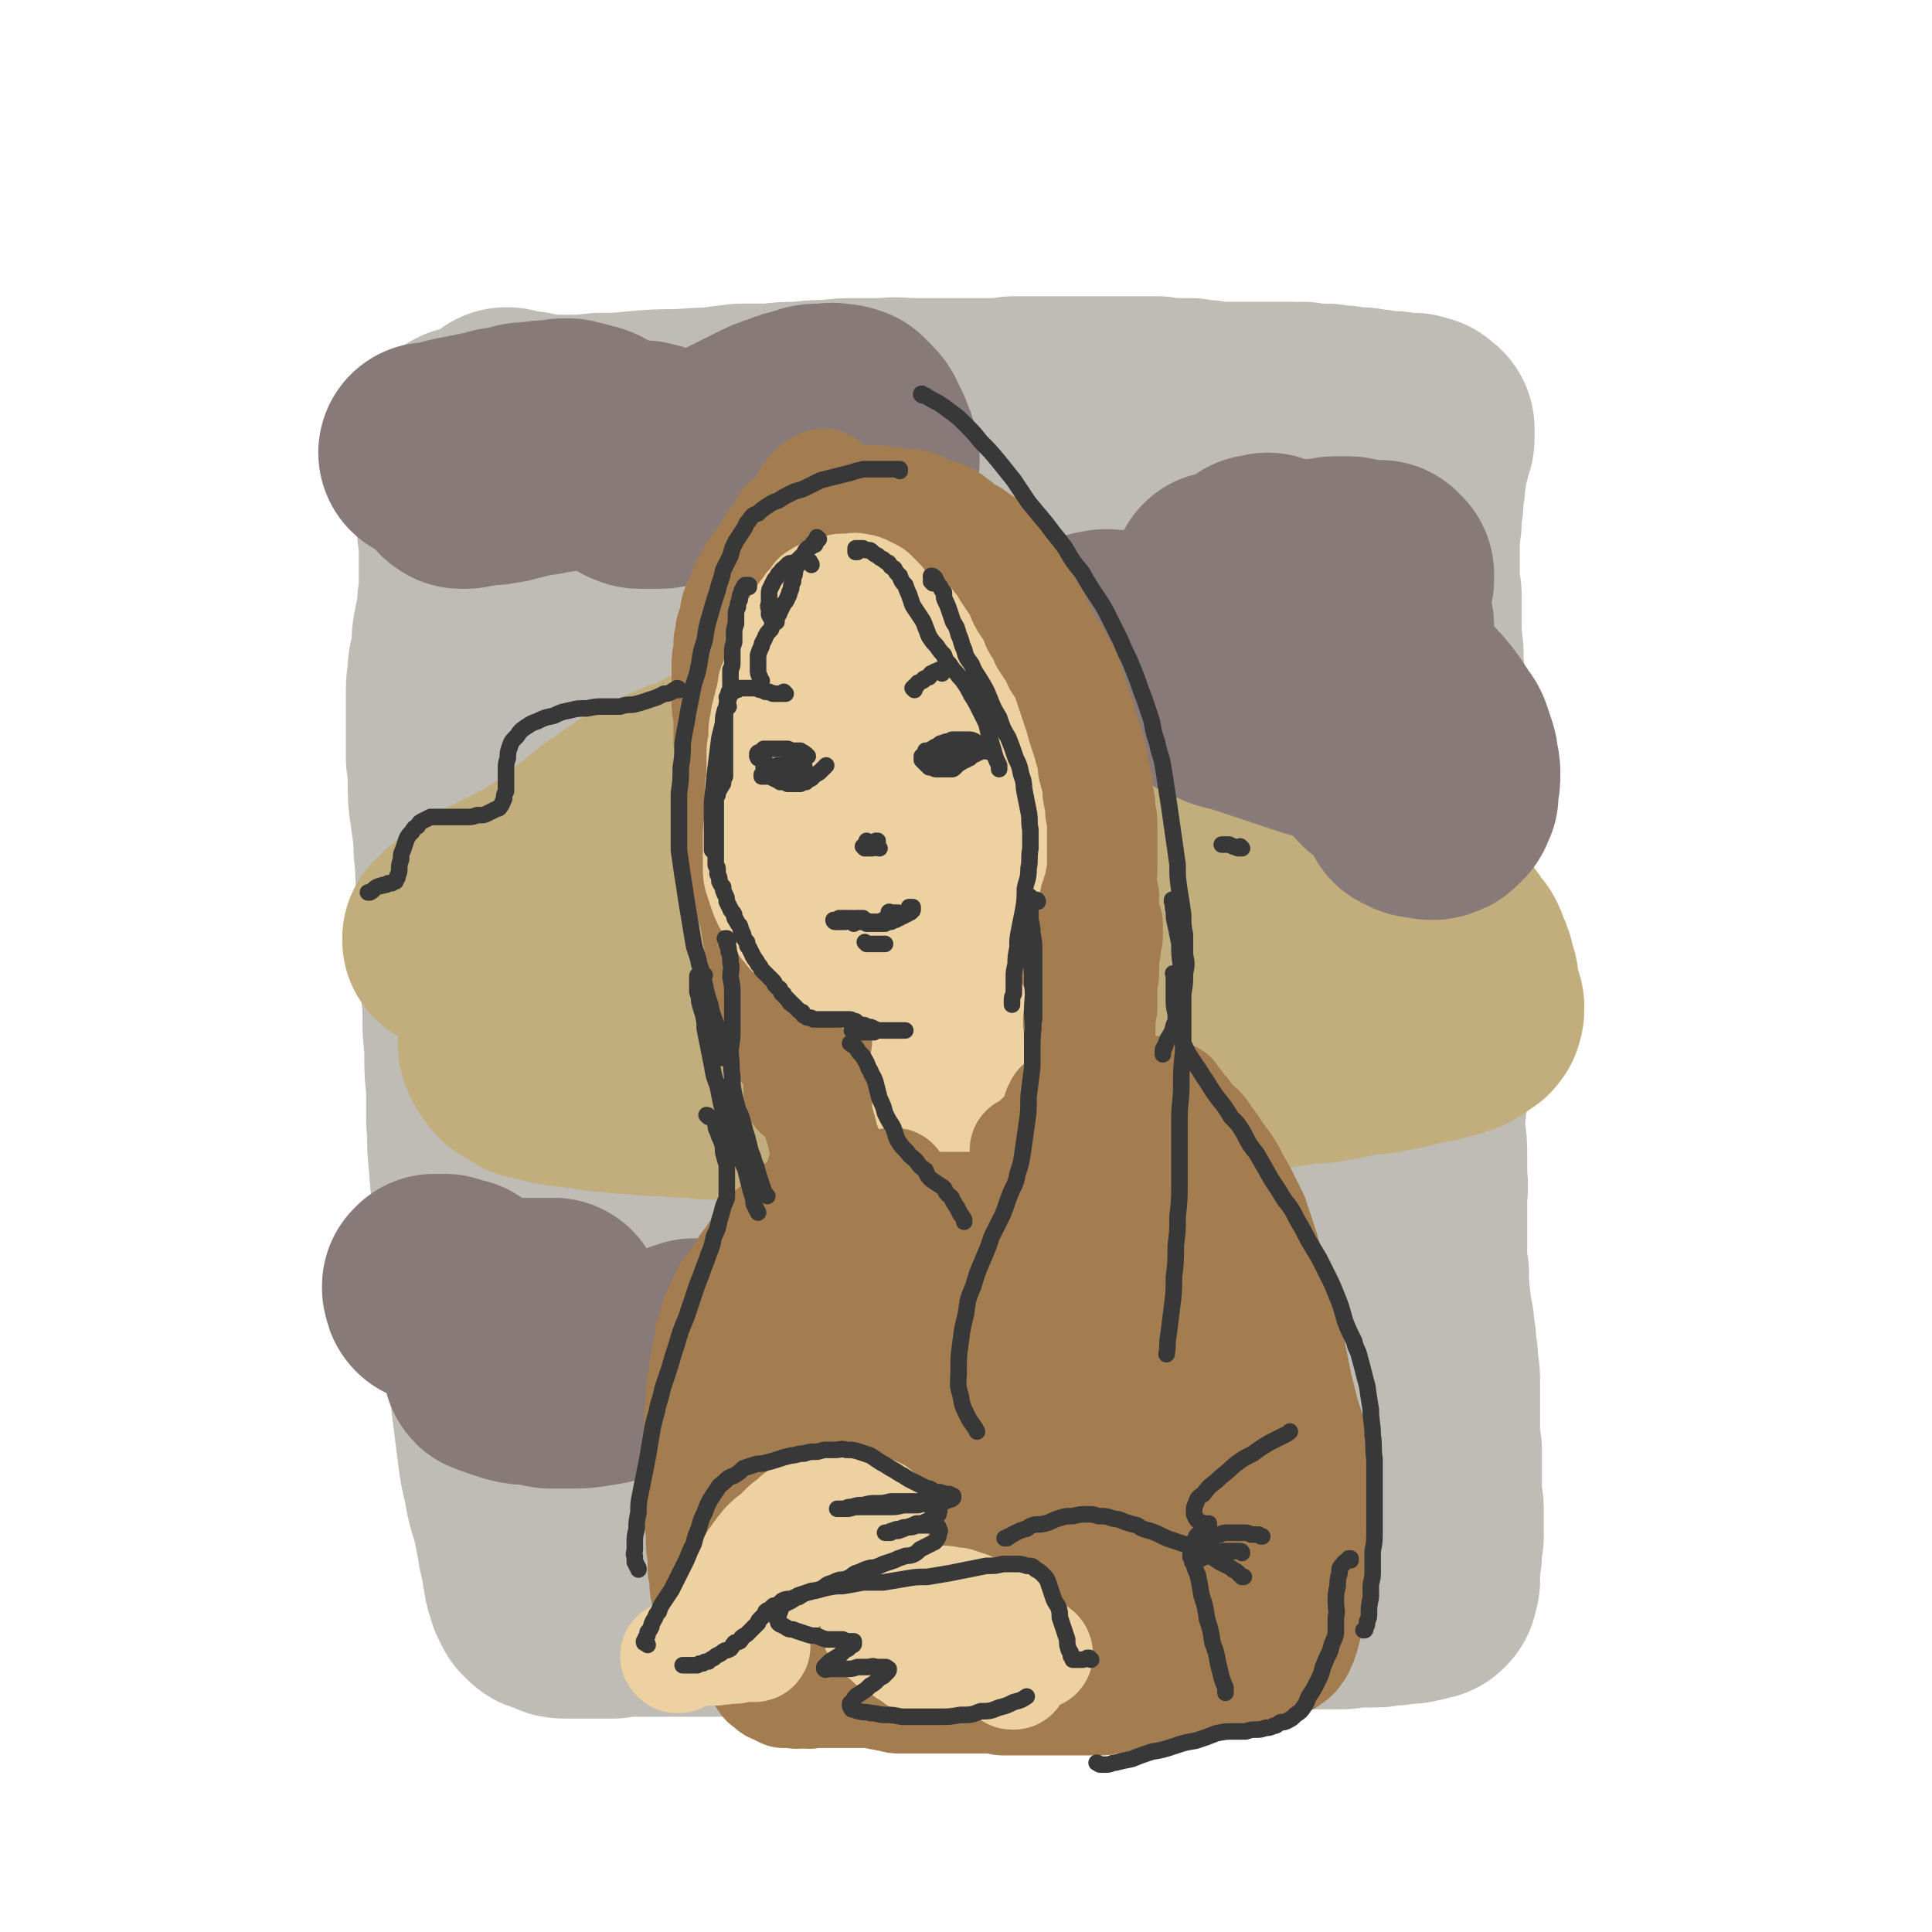 <svg viewBox='0 0 1050 1050' version='1.1' xmlns='http://www.w3.org/2000/svg' xmlns:xlink='http://www.w3.org/1999/xlink'><g fill='none' stroke='rgb(191,187,181)' stroke-width='120' stroke-linecap='round' stroke-linejoin='round'><path d='M276,228c0,0 -1,-1 -1,-1 0,0 0,0 0,0 0,0 0,0 0,0 0,0 0,0 0,0 1,0 1,0 1,0 2,1 2,1 3,1 2,0 2,0 4,1 2,0 2,0 4,0 3,1 3,1 5,1 3,1 4,1 7,1 3,0 3,0 7,0 5,0 5,1 10,1 6,0 6,0 12,0 7,-1 7,-1 14,-1 7,0 7,-1 14,-1 8,-1 7,-1 15,-2 8,0 8,0 16,-1 8,-1 8,-1 16,-2 8,0 8,0 16,0 8,-1 8,-1 16,-1 8,-1 8,-1 16,-1 7,-1 7,-1 15,-1 7,0 7,0 15,0 7,-1 7,0 15,0 7,0 7,0 14,0 6,0 6,0 13,0 7,0 7,0 14,0 7,0 7,0 14,-1 6,0 6,0 12,0 7,0 7,0 13,0 6,0 6,0 12,0 6,0 6,0 11,0 5,0 5,0 11,0 5,0 5,0 10,0 5,0 5,0 9,0 5,1 5,1 10,1 4,0 4,0 8,0 4,1 4,1 8,1 5,1 5,1 9,1 4,0 4,0 9,0 4,0 4,0 8,0 4,0 4,0 8,0 4,0 4,0 7,0 3,0 3,0 6,0 3,1 3,0 6,0 3,1 3,1 6,1 3,0 3,0 6,0 2,0 2,0 5,1 3,0 3,0 5,0 3,1 3,1 5,1 3,0 3,0 5,0 3,1 3,1 6,1 2,0 2,0 5,1 2,0 2,0 5,0 2,0 2,0 5,1 2,0 2,0 4,0 1,0 1,0 3,0 2,1 2,1 3,1 1,0 1,0 1,1 1,0 1,1 2,1 0,0 0,0 0,1 0,0 0,0 0,1 0,0 0,0 0,0 0,1 0,1 0,1 0,1 0,1 0,1 0,1 0,1 0,1 0,1 0,1 -1,2 0,2 0,2 -1,4 0,2 0,2 -1,5 -1,3 -1,3 -1,6 -1,4 -1,4 -1,8 -1,5 -1,5 -1,10 -1,6 -1,6 -1,11 -1,7 -1,7 -1,13 0,6 0,6 0,13 0,7 0,7 1,13 0,8 0,8 0,15 0,8 0,8 1,16 0,7 0,7 1,15 0,8 0,8 1,17 0,8 0,8 0,17 0,8 0,8 0,16 0,9 0,9 1,17 0,8 0,8 1,16 0,8 0,8 0,16 1,9 1,9 1,17 0,8 0,8 0,16 0,7 0,7 -1,15 0,7 0,7 0,14 -1,7 -1,7 -1,14 0,7 -1,7 -1,14 0,6 0,6 0,12 0,6 0,6 0,12 0,6 0,6 0,11 0,6 0,6 -1,12 0,6 0,6 0,11 1,6 1,6 1,12 0,6 0,6 0,12 1,6 0,6 0,12 0,6 0,6 0,11 0,6 0,6 0,11 0,5 0,5 0,9 0,5 0,5 1,9 0,4 0,4 0,8 1,4 0,4 1,8 0,4 0,4 1,8 1,4 1,4 1,8 1,4 1,4 1,9 1,4 1,4 1,9 1,5 1,5 1,10 0,5 0,5 0,10 0,5 0,5 0,10 0,4 0,4 0,8 0,4 0,4 1,8 0,4 0,4 0,8 0,3 0,3 0,6 0,4 0,4 0,7 0,3 0,3 0,6 0,2 1,2 1,5 0,2 0,2 0,5 0,2 0,2 0,4 0,3 0,3 0,5 0,2 0,2 -1,4 0,1 0,1 0,3 0,2 0,2 0,4 0,1 -1,1 -1,3 0,2 0,2 0,4 0,1 0,1 0,3 0,1 0,1 0,2 0,1 0,1 0,2 -1,1 0,1 -1,2 0,1 0,1 0,2 0,0 0,0 -1,1 0,0 0,0 0,0 -1,0 -1,0 -1,0 -1,0 -1,0 -1,0 -1,0 -1,0 -2,1 -1,0 -1,0 -2,0 -2,1 -2,1 -3,1 -3,0 -3,0 -5,0 -3,1 -3,1 -6,1 -4,0 -4,1 -8,1 -4,0 -4,0 -9,0 -5,0 -5,1 -10,1 -6,0 -6,0 -11,0 -7,0 -7,0 -13,0 -7,0 -7,0 -13,0 -7,0 -7,0 -14,1 -7,0 -7,0 -14,0 -7,0 -7,0 -15,0 -7,0 -7,0 -14,0 -7,0 -7,0 -14,0 -6,0 -6,1 -13,1 -6,0 -6,0 -13,0 -6,0 -6,1 -12,1 -6,0 -6,0 -12,0 -7,0 -7,1 -13,1 -6,0 -6,0 -13,0 -6,0 -6,0 -13,0 -6,0 -6,0 -13,0 -6,0 -6,0 -12,0 -6,0 -6,0 -13,0 -6,0 -6,0 -12,0 -6,0 -6,0 -12,0 -5,0 -5,0 -11,0 -5,0 -5,0 -11,0 -5,0 -5,0 -11,0 -6,0 -6,0 -11,0 -6,0 -6,0 -12,0 -5,0 -5,0 -11,0 -5,0 -5,0 -11,0 -5,0 -5,0 -10,0 -5,0 -5,0 -11,0 -5,0 -5,0 -9,0 -4,0 -4,0 -8,0 -5,0 -5,0 -11,0 -4,0 -4,0 -9,1 -5,0 -5,0 -9,0 -4,0 -4,0 -9,0 -3,0 -3,0 -7,0 -3,0 -3,0 -5,-1 -2,-1 -2,-1 -4,-2 -2,0 -2,0 -3,-1 -1,-1 -1,-1 -2,-2 -1,-2 -1,-2 -2,-4 0,-2 0,-2 -1,-4 -1,-2 -1,-2 -1,-5 -1,-3 -1,-3 -1,-6 -1,-4 -1,-4 -2,-8 -1,-6 -1,-6 -2,-11 -1,-6 -1,-6 -3,-12 -2,-7 -2,-7 -3,-14 -2,-7 -2,-8 -3,-15 -1,-8 -1,-8 -2,-16 -1,-8 -1,-8 -2,-16 -1,-8 -1,-8 -2,-17 -1,-9 -1,-9 -2,-18 -1,-10 -1,-10 -2,-19 -1,-10 -1,-10 -2,-19 -1,-10 -1,-10 -1,-19 -1,-7 -1,-7 -1,-14 -1,-11 -1,-11 -2,-23 -1,-9 0,-9 -1,-19 0,-9 0,-9 0,-18 -1,-9 -1,-9 -1,-18 0,-9 -1,-9 -1,-18 0,-9 0,-9 -1,-18 0,-9 0,-9 -1,-19 0,-9 0,-9 0,-17 -1,-8 -1,-8 -1,-17 -1,-8 -1,-8 -1,-15 -1,-8 -1,-8 -1,-15 -1,-7 -1,-7 -2,-14 -1,-7 -1,-7 -1,-14 0,-7 0,-7 -1,-14 0,-6 0,-6 0,-13 0,-6 0,-6 0,-12 0,-6 0,-6 0,-12 0,-6 1,-6 1,-12 1,-5 1,-5 2,-10 0,-6 0,-6 1,-11 1,-5 1,-5 2,-10 0,-5 0,-5 1,-9 0,-4 0,-4 0,-8 0,-3 0,-3 0,-7 0,-4 0,-4 0,-7 0,-4 0,-4 0,-8 -1,-4 -1,-4 -1,-7 0,-4 -1,-4 -1,-8 0,-3 0,-3 -1,-6 0,-3 -1,-3 -1,-6 0,-3 0,-3 0,-6 -1,-3 -1,-3 -1,-6 0,-2 0,-2 0,-4 0,-2 0,-2 0,-4 0,-2 0,-2 0,-3 0,-1 0,-1 0,-1 0,-1 0,-1 0,-2 0,0 0,0 0,0 0,-1 0,-1 1,-1 0,0 0,0 1,-1 1,0 1,0 2,-1 2,0 2,0 3,0 3,-1 3,-1 6,-2 3,0 3,0 7,-1 5,0 6,0 11,-1 6,0 6,0 13,-1 7,0 7,0 15,-1 8,0 8,0 17,-1 10,0 10,0 20,-1 12,-1 12,-1 23,-1 14,-1 14,-1 28,-1 15,-1 15,-1 29,-1 16,0 16,0 32,0 17,1 17,0 33,2 17,1 17,1 33,3 16,1 16,1 31,3 15,3 15,3 29,5 13,2 13,2 26,4 11,2 11,3 22,5 9,2 9,2 18,5 7,1 7,1 14,3 6,2 6,1 11,3 4,2 4,2 7,4 1,0 2,0 2,1 1,1 1,1 0,2 -1,1 -1,0 -3,1 -5,2 -5,2 -10,3 -9,3 -9,2 -19,4 -12,2 -12,2 -25,4 -15,3 -15,3 -31,5 -18,2 -18,2 -36,4 -19,3 -19,3 -38,6 -20,3 -20,3 -40,6 -20,3 -20,3 -40,7 -19,3 -19,3 -37,6 -17,2 -17,2 -34,5 -14,2 -14,2 -28,5 -11,2 -11,2 -21,5 -7,2 -7,2 -14,4 -3,1 -3,1 -6,4 -1,1 -2,2 -2,3 0,2 1,3 2,4 2,3 2,3 4,4 4,3 4,3 9,5 9,2 10,2 19,2 12,0 12,0 25,-1 16,-1 16,-2 32,-3 20,-2 20,-2 39,-4 21,-2 21,-3 42,-4 22,-2 22,-2 44,-3 21,-1 21,-1 42,-1 20,-1 20,-1 39,0 17,0 17,1 34,2 14,0 14,0 28,1 10,1 10,1 19,3 6,1 6,1 11,2 1,1 3,1 3,2 0,0 -1,1 -2,1 -4,2 -4,2 -8,3 -9,3 -9,3 -18,6 -16,5 -16,5 -33,9 -20,6 -20,6 -40,11 -23,5 -23,5 -45,10 -24,5 -24,5 -47,10 -23,5 -23,5 -47,10 -23,5 -23,5 -46,10 -20,5 -20,5 -41,10 -16,4 -17,4 -33,10 -11,3 -11,4 -22,8 -6,2 -6,2 -11,5 -1,1 -2,1 -1,2 2,1 3,1 6,1 7,1 7,1 15,2 15,0 15,1 30,0 22,-1 22,-2 43,-4 26,-2 26,-3 52,-5 28,-3 28,-4 57,-6 29,-2 29,-2 58,-4 27,-1 27,-1 54,-2 28,0 28,0 56,0 14,1 14,1 28,3 13,1 13,1 26,4 7,1 7,1 13,5 1,1 2,2 1,4 -2,3 -3,3 -7,5 -10,5 -10,5 -20,9 -18,7 -18,7 -37,13 -23,7 -23,7 -46,13 -27,6 -27,6 -53,12 -29,6 -29,6 -58,13 -29,6 -29,6 -59,14 -28,6 -28,7 -56,14 -24,6 -24,6 -49,12 -17,5 -17,5 -35,9 -10,3 -10,3 -19,6 -3,0 -6,1 -6,2 0,1 3,1 6,1 9,1 9,1 18,1 17,-2 17,-2 34,-4 17,-3 17,-4 34,-7 26,-5 26,-5 53,-9 27,-4 27,-5 55,-8 27,-3 27,-3 55,-4 24,-1 25,-1 49,-1 22,1 22,1 44,3 16,1 16,1 32,4 10,2 10,2 19,6 4,1 5,2 7,4 1,2 0,3 -2,3 -6,4 -6,4 -13,7 -9,4 -9,4 -19,8 -18,7 -18,7 -37,13 -22,7 -22,7 -44,13 -31,8 -31,8 -62,16 -26,6 -26,6 -52,13 -19,5 -19,5 -39,9 -30,8 -30,7 -59,15 -15,4 -15,4 -29,8 -13,3 -13,4 -26,7 -6,2 -7,2 -11,4 -1,0 1,0 2,0 8,-1 8,0 17,-1 11,-1 11,-2 22,-4 22,-3 22,-4 43,-8 26,-4 26,-5 53,-9 26,-4 26,-4 53,-7 32,-4 32,-5 64,-7 23,-1 23,-1 46,0 16,0 16,0 31,1 15,1 15,1 31,3 10,1 10,1 20,3 4,1 6,1 8,4 1,1 0,2 -2,3 -3,3 -4,3 -8,4 -6,3 -6,4 -13,6 -22,7 -22,8 -44,14 -21,6 -21,7 -42,12 -23,5 -23,5 -47,10 -24,5 -24,4 -48,9 -24,5 -24,5 -48,10 -17,4 -17,4 -33,8 -21,5 -21,5 -42,10 -7,2 -7,2 -14,4 -3,0 -5,0 -7,1 -1,0 1,1 2,1 7,1 7,1 15,1 13,0 13,0 27,-2 20,-2 19,-3 39,-6 24,-4 24,-4 47,-8 25,-4 25,-4 51,-6 24,-3 24,-3 49,-4 23,0 23,-1 47,0 19,0 20,1 39,2 15,2 15,1 30,4 9,2 9,3 17,6 4,2 4,2 7,5 1,1 1,2 0,3 -2,3 -3,3 -7,6 -7,5 -8,5 -16,9 -11,5 -11,5 -23,9 -24,8 -24,8 -48,15 -16,5 -16,5 -33,8 -28,7 -28,7 -57,13 -25,5 -25,5 -49,9 -19,4 -19,4 -37,7 -27,5 -27,6 -54,11 -16,3 -16,3 -33,5 -9,1 -9,1 -19,1 -3,0 -5,0 -7,0 0,0 2,-1 3,-1 6,-1 6,-1 11,-3 13,-2 13,-2 25,-5 19,-5 19,-5 38,-10 17,-4 17,-4 34,-7 24,-4 24,-5 48,-8 29,-3 29,-2 58,-3 21,-1 21,-1 41,-1 18,1 18,1 36,2 14,2 14,1 27,4 8,1 8,1 16,3 5,2 6,1 11,4 2,1 2,2 3,3 0,2 -1,2 -2,3 -3,2 -3,2 -7,4 -7,3 -7,3 -15,5 -13,3 -13,3 -27,5 -18,3 -18,2 -35,4 -20,2 -20,2 -41,3 -21,1 -21,1 -43,2 -22,1 -22,1 -44,2 -20,1 -20,1 -40,2 -18,1 -18,1 -35,2 -13,1 -13,1 -26,1 -9,0 -9,0 -17,0 -4,0 -4,1 -8,0 -1,0 -2,-1 -2,-1 0,-1 1,-1 2,-1 2,-1 3,-1 5,-2 5,-1 5,-2 10,-3 7,-1 7,-1 14,-2 3,-1 3,-1 5,-2 '/></g>
<g fill='none' stroke='rgb(194,174,124)' stroke-width='120' stroke-linecap='round' stroke-linejoin='round'><path d='M248,512c0,0 0,-1 -1,-1 0,0 1,0 0,0 0,0 0,0 0,0 0,0 -1,0 -1,0 0,-1 0,-1 0,-1 0,0 1,0 1,-1 1,0 1,0 2,-1 1,-1 0,-1 1,-2 2,-1 2,0 3,-1 2,-1 2,-2 3,-3 2,-2 2,-2 3,-3 3,-2 3,-2 6,-3 3,-2 3,-2 6,-4 4,-2 4,-2 7,-3 3,-2 3,-2 7,-4 3,-1 3,-1 6,-3 2,-1 2,-1 5,-3 3,-2 3,-2 5,-3 2,-2 3,-2 5,-3 2,-2 2,-2 4,-4 2,-1 2,-1 4,-2 2,-2 2,-2 4,-4 2,-1 2,-1 4,-3 3,-2 2,-2 5,-4 3,-2 2,-2 5,-4 3,-2 4,-2 7,-4 3,-3 3,-3 6,-5 3,-2 3,-2 7,-4 3,-2 3,-2 6,-3 4,-2 4,-2 8,-4 3,-1 4,-1 7,-3 5,-1 5,-1 9,-3 4,-2 4,-2 7,-4 4,-2 4,-1 8,-3 4,-2 4,-2 7,-4 4,-2 4,-2 7,-4 3,-2 3,-2 7,-3 3,-2 3,-2 7,-3 3,-2 3,-2 7,-4 4,-2 4,-2 8,-3 4,-2 4,-1 8,-3 4,-1 4,-1 8,-2 3,-1 3,-1 6,-2 3,0 3,0 6,-1 2,0 2,0 4,0 3,0 3,0 6,0 2,1 2,1 5,2 3,1 3,1 5,3 3,2 3,2 7,5 4,3 4,3 8,6 5,3 4,3 9,6 5,3 5,3 10,7 5,2 5,2 10,5 4,2 4,2 9,3 3,1 3,1 7,2 3,0 3,0 7,-1 3,0 3,0 6,-1 3,-1 3,-1 6,-2 3,-1 3,-1 7,-1 3,-1 3,-1 6,-2 4,0 4,0 7,-1 4,0 4,0 7,0 5,0 5,0 9,0 4,1 4,1 9,2 4,1 4,1 9,1 4,1 4,1 8,2 5,1 5,1 9,1 3,1 3,1 6,2 4,0 4,1 7,2 3,1 3,1 6,2 3,2 3,2 6,4 3,2 3,3 7,5 3,3 3,3 7,7 4,3 4,3 7,7 4,4 4,4 8,8 3,4 3,4 7,7 3,3 2,4 5,6 3,3 3,3 6,5 2,1 2,1 5,2 2,0 2,0 4,1 3,1 3,1 5,1 3,0 3,0 6,1 2,0 2,0 5,1 3,0 3,0 6,1 3,0 3,0 5,1 3,1 3,1 6,1 2,1 2,1 5,2 2,0 2,0 4,1 2,0 2,0 3,0 2,1 2,1 4,1 1,0 1,0 2,1 2,1 2,0 3,1 2,1 2,1 4,3 2,1 2,1 4,3 2,2 2,2 4,4 2,2 2,2 3,4 2,3 2,3 4,5 1,2 1,2 2,5 1,2 1,2 2,5 0,2 0,2 1,4 0,2 1,2 1,4 0,2 0,2 0,4 1,2 1,2 1,4 0,1 0,1 1,3 0,1 0,1 1,2 0,1 0,1 0,1 0,1 0,1 0,1 0,1 -1,1 -1,1 0,1 1,1 0,1 0,1 0,1 -1,1 -2,1 -1,2 -3,2 -2,2 -2,2 -4,3 -3,1 -3,1 -6,2 -4,1 -4,1 -8,2 -5,1 -5,1 -10,2 -7,2 -7,2 -14,3 -7,2 -7,1 -14,2 -8,1 -8,2 -16,3 -9,2 -9,1 -18,2 -9,2 -9,1 -19,3 -9,1 -9,2 -19,3 -10,2 -10,2 -20,3 -10,1 -10,1 -20,2 -10,2 -10,1 -21,3 -10,1 -10,2 -20,3 -10,2 -10,2 -20,3 -9,2 -9,2 -19,3 -8,2 -8,1 -17,3 -8,0 -8,1 -15,1 -8,1 -8,1 -15,2 -7,0 -7,0 -13,0 -6,0 -6,0 -12,0 -6,0 -6,0 -12,-1 -5,-1 -5,-1 -11,-2 -5,-1 -5,-1 -10,-2 -5,-1 -5,-1 -11,-1 -5,-1 -5,-1 -10,-2 -4,0 -4,0 -9,0 -4,-1 -4,-1 -8,-1 -5,0 -5,0 -9,-1 -4,0 -4,0 -8,0 -4,0 -4,0 -8,-1 -4,0 -4,0 -8,0 -4,0 -4,0 -8,-1 -5,0 -5,0 -9,0 -5,0 -5,-1 -10,-1 -6,0 -6,0 -11,-1 -5,0 -5,0 -11,-1 -4,-1 -4,-1 -8,-1 -4,-1 -4,-1 -8,-1 -3,-1 -3,-1 -6,-1 -2,-1 -2,-1 -4,-1 -2,-1 -2,-1 -4,-1 -2,-1 -2,-1 -4,-1 -1,-1 -1,-1 -2,-2 -2,-1 -2,-1 -3,-2 -1,-1 -1,-1 -3,-1 -1,-2 -1,-1 -2,-3 -1,-1 -1,-1 -2,-3 -1,-2 -1,-2 0,-4 0,-3 0,-4 1,-6 3,-5 3,-5 7,-10 5,-5 5,-5 10,-11 5,-6 5,-6 12,-12 6,-6 6,-6 14,-11 8,-6 8,-6 17,-11 9,-5 9,-5 19,-9 11,-5 12,-5 23,-8 13,-5 13,-5 26,-9 14,-4 14,-4 29,-7 15,-3 15,-3 31,-5 16,-1 16,-1 33,-1 17,-1 17,-1 34,0 18,0 18,0 35,2 17,2 17,2 33,5 13,2 13,2 27,6 10,3 11,3 20,8 8,4 8,4 14,9 3,4 4,4 5,9 1,3 1,4 -1,6 -3,4 -4,3 -9,5 -7,4 -8,3 -16,5 -13,4 -13,4 -26,7 -16,4 -16,4 -33,7 -18,3 -18,3 -37,6 -20,3 -20,4 -40,6 -20,3 -20,3 -40,6 -20,3 -20,3 -40,5 -19,2 -19,2 -38,4 -18,2 -18,2 -35,4 -15,2 -15,2 -30,3 -11,1 -11,0 -22,0 -7,0 -8,0 -15,0 -3,-1 -4,0 -7,-2 -1,0 -2,-1 -1,-1 2,-2 3,-2 6,-4 6,-3 6,-3 12,-5 10,-4 10,-4 21,-7 13,-4 14,-4 28,-7 15,-4 15,-4 30,-7 16,-4 16,-4 33,-6 16,-2 16,-2 33,-3 14,0 15,-1 29,0 13,2 13,4 26,7 3,1 3,1 6,3 '/></g>
<g fill='none' stroke='rgb(135,122,121)' stroke-width='120' stroke-linecap='round' stroke-linejoin='round'><path d='M595,351c0,0 -1,0 -1,-1 0,0 0,0 0,0 3,-1 2,-2 5,-2 3,-1 3,0 6,0 4,0 4,0 7,0 4,0 4,0 9,0 '/><path d='M694,335c0,-1 -1,-1 -1,-1 0,-1 0,0 0,0 1,0 1,0 2,0 1,0 1,-1 1,0 1,0 0,1 0,1 -1,2 -1,2 -2,3 -2,2 -3,2 -5,4 -4,2 -4,2 -8,4 -4,3 -4,2 -8,4 -4,3 -4,3 -9,5 -3,2 -3,2 -7,4 -3,1 -3,1 -5,2 -1,1 -2,1 -3,2 -1,1 -1,1 -1,3 0,1 0,1 1,2 1,2 2,2 4,4 2,2 2,2 5,4 5,2 5,2 9,4 6,2 6,1 11,3 6,2 6,2 12,4 6,2 6,2 12,4 6,2 6,2 12,4 6,2 6,1 11,3 5,2 5,2 10,5 3,2 3,2 7,5 2,2 2,2 4,4 2,3 2,3 4,5 2,1 2,1 4,3 1,1 1,1 2,2 2,1 2,1 3,2 1,1 1,1 2,2 0,1 0,1 1,1 1,1 1,1 2,2 1,1 1,1 2,2 0,0 0,0 1,1 0,1 0,1 0,2 0,0 1,0 1,1 0,0 -1,0 -1,1 0,0 0,0 0,0 0,1 0,1 0,1 0,0 0,0 1,0 1,1 1,1 1,1 2,1 2,1 3,1 1,0 1,0 3,0 2,0 2,1 3,1 1,0 2,0 3,-1 1,0 1,0 2,-1 1,-1 1,-1 2,-2 1,-1 1,-2 2,-4 0,-2 0,-2 0,-5 1,-3 1,-3 1,-6 0,-3 0,-3 -1,-6 0,-3 0,-3 -1,-6 -1,-3 -1,-3 -2,-6 -1,-3 -2,-3 -3,-5 -2,-3 -2,-3 -4,-6 -2,-3 -2,-3 -4,-5 -2,-3 -2,-3 -5,-5 -2,-3 -2,-3 -4,-5 -3,-2 -3,-2 -5,-5 -2,-1 -2,-1 -4,-3 -1,-1 -1,-1 -2,-3 -1,-1 -1,-1 -2,-2 -1,-2 -1,-2 -1,-3 -1,-1 -1,-1 -1,-3 0,-1 0,-1 0,-2 0,-1 0,-1 1,-2 0,-1 0,-1 0,-2 1,-1 1,-1 1,-2 1,-2 0,-2 0,-3 0,-1 1,-1 1,-2 0,-1 0,-1 0,-2 0,-1 0,-1 0,-2 0,-2 0,-2 -1,-3 0,-2 0,-2 0,-4 -1,-2 -1,-2 -1,-4 0,-2 0,-2 -1,-4 0,-2 0,-2 -1,-5 0,-1 -1,-1 -1,-2 0,-2 0,-2 0,-4 0,-1 0,-1 1,-2 0,-1 0,-1 0,-2 0,0 0,0 1,-1 0,0 0,0 0,0 1,0 1,0 1,0 1,1 1,1 1,1 0,1 0,1 1,1 0,1 0,1 0,2 0,1 0,1 0,1 0,0 0,0 -1,1 0,0 0,0 -1,1 -1,0 -1,0 -2,1 -1,0 -1,0 -2,0 -1,0 -1,0 -3,1 -1,0 -1,0 -1,0 -2,0 -2,0 -3,0 -1,0 -1,0 -1,0 -1,0 -1,0 -2,-1 0,0 0,0 0,0 -1,-1 -1,-1 -1,-1 0,-1 0,-1 0,-1 0,-1 0,-1 0,-1 1,-1 1,-1 1,-2 0,-1 0,-1 0,-2 0,-1 0,-1 0,-1 -1,-1 -1,-1 -1,-1 -1,-1 -1,-1 -2,-1 -1,0 -1,0 -3,0 -3,0 -3,0 -5,0 -3,1 -3,1 -7,1 -3,1 -3,1 -6,1 -3,0 -3,0 -6,1 -1,0 -1,0 -2,1 -3,0 -3,0 -5,0 -1,0 -1,1 -1,1 '/><path d='M690,307c-1,0 -1,0 -1,-1 0,0 0,1 0,1 0,0 -1,0 -2,0 0,0 0,0 -1,0 -1,0 -1,0 -1,0 -1,0 -1,0 -1,0 0,0 0,0 0,0 0,1 0,1 0,2 0,0 -1,0 -1,1 0,0 1,0 0,1 0,1 0,1 0,1 0,1 0,1 0,1 -1,1 -1,1 -2,2 -1,0 -1,0 -2,1 -1,0 -1,0 -2,0 -1,1 -1,1 -2,1 -2,0 -2,0 -4,0 -1,0 -1,0 -2,-1 -2,0 -2,0 -4,0 0,0 0,0 -1,0 '/><path d='M301,242c0,-1 0,-1 -1,-1 0,-1 1,0 1,0 -1,0 -1,-1 -1,-1 0,0 0,0 0,0 0,1 -1,1 0,1 0,1 0,2 1,2 2,1 2,1 4,2 1,1 1,1 3,2 3,0 3,0 6,1 3,1 3,1 5,1 5,1 5,1 11,1 4,0 4,0 9,0 4,0 4,0 8,0 3,0 3,-1 6,-1 1,0 1,0 3,-1 0,0 1,0 1,0 0,0 0,-1 0,-1 -1,0 -2,0 -3,-1 -2,0 -2,0 -4,-1 -3,0 -3,0 -6,0 -4,0 -4,0 -8,0 -4,0 -4,0 -8,1 -3,0 -3,0 -7,1 -4,0 -4,0 -9,1 -3,1 -3,2 -6,2 -4,2 -5,1 -9,2 -4,1 -4,1 -7,1 -4,1 -4,1 -8,2 -4,1 -4,1 -8,2 -3,0 -3,0 -6,1 -2,0 -2,0 -3,0 -2,0 -2,0 -4,0 -1,0 -1,0 -2,1 0,0 0,0 -1,0 0,0 0,0 -1,0 0,0 0,0 -1,0 0,0 0,0 -1,0 -1,1 -1,1 -2,1 0,0 0,0 -1,0 0,0 0,0 -1,0 -1,0 -1,0 -1,-1 0,0 0,0 -1,0 0,-1 0,-1 0,-1 -1,-1 -1,-1 -1,-2 0,-1 0,-1 -1,-2 0,-1 0,-1 -1,-1 -1,-1 -1,-2 -1,-2 -1,-1 -1,-2 -2,-2 -1,-1 -1,-1 -3,-2 -2,0 -2,0 -4,-1 0,0 0,0 -1,0 -1,0 -1,0 -2,0 0,0 0,0 0,0 0,0 0,0 0,0 0,0 0,0 0,0 3,0 3,0 6,0 4,-1 4,-2 9,-3 5,-1 5,-1 10,-2 5,-1 5,-1 10,-2 5,-2 5,-1 11,-2 5,-2 5,-2 11,-2 5,-1 5,-1 10,-1 5,-1 5,-1 9,-1 4,1 4,1 8,2 4,1 4,1 7,3 3,2 3,2 5,4 2,2 2,2 4,4 2,2 2,2 3,4 1,2 1,2 2,4 1,1 1,1 2,2 2,1 2,1 3,2 1,0 1,1 2,1 2,1 2,1 3,1 2,0 2,0 4,0 3,0 3,0 6,0 2,0 2,0 5,-1 4,-1 4,-1 8,-3 5,-2 5,-2 10,-4 5,-3 5,-3 10,-5 6,-3 6,-3 12,-6 6,-3 6,-3 12,-6 6,-3 6,-3 12,-5 5,-2 5,-2 10,-3 5,-2 5,-2 10,-2 4,0 4,-1 8,0 2,0 2,0 5,1 2,2 2,2 4,4 2,2 2,3 3,5 1,2 1,2 2,4 1,3 1,3 2,5 0,2 1,2 1,4 1,3 0,3 0,6 0,3 0,3 0,5 '/><path d='M250,701c-1,0 -1,-1 -1,-1 -2,0 -2,0 -4,-1 -2,0 -2,0 -3,-1 -2,0 -2,0 -3,0 -1,0 -1,0 -2,0 -1,0 -1,0 -1,0 0,1 0,1 -1,1 0,1 0,1 0,1 1,2 0,2 1,3 3,1 3,1 6,2 3,1 3,1 6,2 4,1 4,1 8,2 4,1 4,1 9,1 5,1 5,1 10,1 5,0 5,0 10,0 4,0 4,0 9,0 2,0 2,0 5,0 1,0 1,0 2,0 0,0 0,0 0,0 0,0 0,0 0,0 -2,2 -2,2 -3,3 -3,2 -2,2 -5,4 -2,3 -2,3 -5,5 -2,2 -2,2 -5,4 -3,2 -3,2 -5,4 -3,2 -3,2 -5,4 -2,2 -2,2 -3,4 -1,0 -1,0 -2,1 0,0 0,0 0,1 0,1 0,1 1,1 2,1 2,1 5,2 3,1 3,1 6,2 4,1 4,1 9,1 5,1 5,1 10,2 5,0 5,0 11,0 6,0 6,0 12,-1 7,-1 7,-1 14,-3 6,-2 6,-2 13,-4 6,-2 6,-1 12,-3 4,-1 4,-1 8,-2 3,-1 3,-1 5,-2 2,0 2,0 3,-1 0,0 0,0 0,0 1,0 1,0 1,1 0,0 0,0 -1,1 0,1 0,1 0,1 -1,1 -1,1 -1,2 0,1 0,1 0,1 0,1 0,1 0,1 0,1 0,1 1,1 2,0 2,0 3,0 3,0 3,0 6,0 4,0 4,-1 7,-1 4,-1 4,-1 9,-1 4,-1 4,-1 9,-2 5,-1 5,-1 11,-1 3,-1 3,-1 7,-1 '/></g>
<g fill='none' stroke='rgb(238,209,160)' stroke-width='60' stroke-linecap='round' stroke-linejoin='round'><path d='M485,322c0,0 0,0 -1,-1 0,-1 0,-1 0,-1 -1,-3 -1,-3 -2,-6 0,-2 0,-2 0,-3 1,-1 2,-1 3,-1 3,-1 3,-1 6,-1 3,1 4,1 7,2 3,1 3,1 6,3 3,2 3,2 6,4 3,3 4,3 7,6 3,4 3,4 6,8 4,4 3,4 6,9 4,5 4,5 7,10 3,5 3,5 5,10 3,5 3,5 5,11 2,7 2,7 4,14 1,5 0,5 1,9 0,6 0,6 1,12 0,6 0,6 -1,12 0,6 0,6 -2,12 -2,8 -2,8 -5,16 -2,6 -2,6 -5,12 -1,4 -1,4 -3,9 -2,5 -2,5 -5,10 -4,6 -3,7 -7,13 -3,4 -3,5 -6,9 -3,3 -3,4 -6,7 -3,2 -3,2 -6,3 -2,1 -2,2 -4,2 -3,1 -3,1 -6,2 -3,0 -3,0 -5,0 -3,-1 -3,-1 -6,-3 -4,-2 -4,-1 -7,-4 -5,-4 -5,-4 -10,-9 -4,-4 -3,-4 -7,-9 -3,-4 -3,-4 -5,-8 -4,-7 -4,-7 -8,-14 -3,-4 -3,-4 -5,-8 -2,-6 -2,-6 -4,-12 -3,-7 -3,-7 -5,-13 -3,-7 -3,-7 -6,-15 -1,-4 -1,-4 -2,-8 -2,-5 -2,-5 -4,-9 -1,-5 -1,-5 -1,-9 -1,-7 -1,-7 -1,-13 0,-5 0,-5 0,-10 1,-4 1,-4 2,-8 0,-5 0,-5 1,-10 1,-6 2,-6 3,-12 1,-4 1,-4 2,-9 1,-3 2,-2 3,-5 3,-5 2,-5 5,-9 2,-3 2,-3 5,-5 2,-2 2,-3 4,-4 3,-3 3,-3 7,-5 4,-2 4,-2 7,-3 4,-2 5,-1 9,-2 3,-1 3,-1 7,-1 6,0 6,0 12,0 4,0 4,0 7,1 6,1 6,1 12,4 6,2 6,1 11,4 5,3 5,3 10,7 5,3 5,3 10,7 4,4 5,4 9,9 4,5 4,5 8,10 3,6 4,6 7,12 2,4 1,4 3,9 2,7 2,7 4,13 3,9 3,9 5,18 2,7 2,7 2,14 1,7 1,7 1,14 -1,6 0,6 -1,11 -1,8 -1,9 -3,16 -2,8 -2,8 -5,16 -4,8 -4,8 -10,15 -4,6 -4,6 -9,11 -4,4 -4,4 -9,8 -4,3 -4,3 -9,6 -5,3 -5,2 -10,4 -4,1 -4,1 -9,2 -4,1 -4,1 -8,1 -5,1 -5,1 -9,0 -4,0 -4,0 -9,-2 -5,-2 -5,-2 -10,-5 -5,-4 -5,-4 -10,-8 -6,-5 -6,-5 -11,-10 -5,-6 -5,-6 -9,-12 -5,-6 -5,-6 -9,-13 -3,-7 -3,-7 -5,-14 -3,-8 -2,-8 -3,-17 -1,-6 -1,-6 -1,-13 0,-11 -1,-11 0,-23 0,-7 0,-7 1,-14 1,-10 2,-10 4,-20 2,-7 3,-7 5,-13 2,-6 2,-7 4,-12 2,-5 2,-5 5,-10 3,-4 3,-4 6,-7 3,-2 3,-2 6,-4 4,-1 4,-2 7,-3 5,-1 5,-1 9,-1 5,-1 5,-1 10,-1 5,1 5,1 10,2 5,2 6,2 10,5 6,3 6,3 10,7 5,6 5,6 9,13 4,8 4,8 7,16 3,10 3,10 5,20 2,12 2,12 3,24 1,11 1,11 2,23 1,11 1,11 1,23 0,9 0,9 -1,18 -1,7 -1,7 -3,14 -1,4 -1,4 -4,8 -3,4 -3,5 -7,8 -3,2 -3,2 -6,3 -4,1 -4,1 -7,1 -4,0 -4,1 -8,0 -3,0 -3,0 -7,-2 -4,-2 -4,-2 -8,-5 -3,-3 -3,-3 -5,-7 -5,-7 -6,-7 -9,-14 -3,-7 -2,-7 -4,-15 -1,-8 -1,-8 -2,-16 0,-10 0,-10 1,-19 1,-9 2,-9 4,-17 2,-8 1,-8 4,-15 2,-4 2,-4 5,-8 2,-2 2,-2 4,-3 4,-2 4,-2 9,-2 2,-1 2,-1 5,0 5,1 5,1 9,4 4,3 4,4 7,8 4,5 4,5 7,11 3,7 3,7 4,14 2,8 2,8 3,16 1,8 1,8 1,17 -1,7 -1,7 -3,14 -1,5 -2,5 -5,10 -2,3 -2,3 -6,5 -3,2 -3,1 -7,2 -4,1 -4,1 -7,1 -4,0 -4,0 -8,0 -4,-1 -4,-1 -7,-2 -4,-2 -4,-2 -7,-5 -2,-2 -3,-2 -5,-5 -2,-4 -2,-4 -3,-8 -1,-5 -1,-5 -1,-10 0,-6 0,-6 1,-12 1,-6 1,-6 3,-12 2,-6 2,-6 4,-11 2,-3 2,-4 4,-6 2,-2 2,-2 5,-2 2,-1 2,-1 4,-1 4,1 4,2 7,4 3,2 3,3 5,5 2,3 2,3 4,6 2,7 2,7 4,13 1,7 1,7 2,13 0,5 0,6 0,11 -1,4 -1,4 -3,7 -2,3 -2,3 -5,5 -2,1 -2,1 -5,1 -2,1 -2,2 -5,2 -2,0 -2,0 -5,0 -2,0 -2,0 -4,-2 -1,-1 -1,-1 -2,-3 -1,-1 -1,-1 -2,-3 -1,-2 -1,-2 -1,-4 0,-3 0,-3 0,-6 0,-3 0,-3 1,-6 0,-3 0,-3 1,-6 1,-3 2,-3 3,-5 1,-1 1,-1 3,-3 1,-1 1,-1 3,-2 1,0 1,0 2,-1 2,0 2,0 3,0 2,0 2,0 3,1 1,1 2,1 3,2 1,2 1,2 2,4 2,2 1,2 2,5 1,2 1,2 2,5 0,3 0,3 0,5 0,3 0,3 0,5 0,3 0,3 -1,5 0,2 0,2 -1,4 -1,2 -1,2 -2,4 -1,1 -1,1 -1,2 -1,1 -1,1 -1,2 -1,0 -1,0 -1,1 0,0 -1,0 -1,1 0,0 0,0 0,0 0,0 0,0 0,0 0,0 -1,0 -1,0 0,0 0,0 1,0 0,0 0,0 0,0 0,0 0,0 0,0 0,0 0,0 0,0 0,0 0,0 0,0 0,0 0,0 0,0 0,0 0,0 0,0 0,0 0,0 0,0 '/><path d='M497,523c0,0 -1,-1 -1,-1 0,0 0,0 0,0 0,0 0,0 0,0 0,0 0,0 0,0 0,1 0,1 0,2 0,1 0,1 1,2 0,2 0,1 1,3 0,3 0,3 0,6 0,3 0,3 0,5 0,4 0,4 -1,7 0,4 0,4 -1,7 0,4 0,4 -1,8 0,3 0,4 0,7 -1,4 -1,4 -1,8 -1,3 -1,3 -2,7 -1,3 0,3 -1,6 0,3 -1,3 -1,6 -1,2 -1,2 -2,5 0,3 0,3 -2,5 -1,3 -2,2 -4,4 -1,2 -1,2 -3,3 -1,1 -1,1 -3,1 -1,0 -1,0 -3,0 -2,0 -2,0 -4,0 0,0 0,0 -1,0 0,-1 0,-1 -1,-1 0,0 0,0 0,0 1,0 1,0 1,0 2,0 2,0 4,0 2,0 2,0 4,0 3,0 3,0 5,0 3,-1 3,-1 6,-1 3,0 3,0 5,0 3,-1 3,-1 6,-1 3,-1 3,-1 6,-1 3,-1 3,-1 6,-1 3,-1 3,-1 6,-2 4,-1 4,-1 7,-2 3,-2 3,-2 6,-4 3,-2 3,-2 6,-4 3,-1 3,-1 5,-4 2,-1 2,-1 4,-3 1,-2 1,-3 2,-5 0,-3 0,-3 0,-6 0,-3 0,-4 0,-7 -1,-5 -2,-5 -3,-9 -2,-4 -2,-4 -4,-9 -1,-5 -2,-5 -3,-10 -2,-6 -1,-6 -3,-12 -1,-5 -1,-5 -2,-11 -1,-4 -1,-4 -3,-9 -1,-3 -1,-3 -1,-7 -1,-2 0,-2 -1,-4 0,0 0,0 0,-1 0,0 0,0 0,-1 0,0 0,1 0,1 0,0 0,0 1,1 0,2 0,2 0,4 0,2 0,2 0,5 1,4 1,4 1,7 1,5 1,5 1,9 1,6 0,6 1,12 0,6 0,6 1,12 0,5 0,5 0,10 0,4 0,4 0,8 0,3 1,3 0,5 0,1 -1,1 -2,2 -1,1 -2,1 -4,2 -2,0 -2,0 -4,0 -3,0 -3,0 -5,0 -3,-1 -3,-1 -6,-2 -2,-1 -3,-1 -5,-3 -2,-1 -2,-2 -4,-3 -1,-2 -2,-2 -3,-3 -2,-1 -1,-2 -3,-3 -1,-2 -1,-2 -2,-3 -1,-1 -1,-1 -1,-2 0,-1 0,-1 0,-1 0,0 0,-1 0,-1 0,1 0,1 0,1 0,1 0,1 0,3 '/></g>
<g fill='none' stroke='rgb(163,125,79)' stroke-width='60' stroke-linecap='round' stroke-linejoin='round'><path d='M449,264c0,0 -1,-1 -1,-1 0,0 0,1 1,1 0,0 0,0 -1,-1 0,0 0,0 0,0 0,0 0,0 0,0 0,0 0,0 0,0 0,0 0,0 -1,0 0,0 0,0 -1,1 0,0 0,0 -1,0 -1,1 -1,1 -2,2 -1,0 -1,0 -1,1 -2,2 -2,2 -3,3 -1,3 -1,3 -3,6 -1,2 -1,2 -3,5 -1,4 -2,4 -3,8 -2,4 -1,4 -3,8 -1,4 -1,4 -2,8 -2,4 -2,4 -4,7 -1,3 -1,3 -3,6 -2,3 -1,3 -3,5 -1,3 -1,2 -3,4 -1,2 -1,2 -2,4 -1,1 -1,1 -2,3 -1,2 -1,2 -1,4 -1,3 -1,3 -2,5 -1,3 -1,3 -1,6 -1,3 -1,3 -1,7 -1,4 -1,4 -1,9 0,4 0,4 -1,9 0,5 0,5 0,11 -1,5 -1,5 -1,11 0,5 0,5 -1,10 0,3 0,3 0,7 -1,3 -1,3 -1,7 0,2 0,2 -1,5 0,2 0,2 0,5 0,2 0,2 0,5 0,3 0,3 0,6 0,3 1,3 1,6 1,3 1,3 1,6 1,4 1,4 2,7 1,4 0,4 1,8 1,4 2,3 3,7 1,4 0,4 1,8 1,3 1,3 3,6 0,3 0,3 1,6 1,2 1,2 2,5 1,2 1,2 1,4 1,2 1,1 1,4 1,1 1,1 1,3 0,2 0,2 1,4 0,2 0,2 0,4 1,2 1,2 1,4 0,3 0,3 1,5 0,3 0,3 0,5 1,2 1,2 1,4 0,2 0,2 0,4 1,2 1,2 1,4 1,3 1,3 1,6 0,2 0,2 1,4 0,2 0,2 1,3 0,2 0,2 0,3 1,2 1,2 2,3 0,2 0,2 0,3 1,0 1,0 1,1 0,1 0,0 0,1 0,0 0,0 0,0 0,0 0,0 0,0 1,0 0,0 0,0 0,-1 0,-1 0,-1 0,-1 0,-1 0,-2 0,-3 0,-3 -1,-5 -1,-3 -1,-3 -2,-6 0,-3 0,-3 -1,-6 -1,-4 -2,-4 -3,-8 -1,-5 -1,-5 -2,-9 -1,-6 -1,-6 -3,-11 -1,-6 -1,-6 -2,-12 -1,-6 -1,-6 -2,-12 -2,-6 -2,-6 -3,-12 -1,-5 -1,-5 -2,-11 -1,-5 -1,-5 -2,-10 0,-5 0,-5 -1,-9 -1,-4 0,-4 -1,-8 0,-4 0,-4 0,-8 -1,-3 -1,-3 -1,-7 -1,-4 -1,-4 -1,-8 -1,-3 -1,-3 -1,-7 -1,-3 -1,-3 -1,-7 0,-3 0,-3 -1,-7 0,-4 0,-4 0,-8 0,-3 0,-3 0,-7 -1,-3 -1,-3 -1,-7 0,-3 0,-3 0,-7 0,-3 0,-3 0,-7 0,-3 0,-3 0,-6 0,-3 0,-3 1,-6 0,-3 0,-3 0,-6 1,-3 1,-3 1,-6 1,-3 1,-3 2,-6 1,-3 0,-3 1,-6 1,-3 2,-3 3,-6 1,-3 1,-3 2,-6 1,-2 1,-2 3,-5 1,-3 1,-3 3,-5 1,-2 1,-2 3,-4 1,-2 1,-2 2,-3 2,-2 2,-2 3,-4 1,-1 1,-1 1,-3 1,-1 1,-1 2,-2 1,-1 1,-1 1,-2 1,-1 1,-1 2,-2 0,-1 0,-1 1,-2 0,-1 0,-1 1,-2 0,0 0,-1 1,-1 1,-1 1,-1 2,-2 2,0 2,0 3,-1 2,-1 2,-1 3,-2 2,0 2,0 3,-1 2,0 2,0 3,-1 2,-1 2,-1 4,-1 2,-1 2,-1 4,-2 2,0 2,0 4,0 1,0 1,0 3,-1 2,0 2,0 4,0 3,0 3,0 5,0 2,-1 2,-1 5,-1 2,0 2,0 5,0 2,0 2,0 5,1 2,0 2,0 5,0 3,1 3,1 5,1 3,0 3,0 5,0 3,1 3,1 5,2 2,1 2,1 4,2 3,1 3,1 5,2 2,0 2,0 4,1 2,1 2,1 4,3 2,1 2,1 4,3 3,2 3,2 5,3 2,1 2,1 4,3 2,1 2,1 5,3 2,2 2,2 4,4 2,3 2,3 4,5 2,3 2,3 3,5 2,3 2,3 4,6 2,3 2,3 4,7 1,3 1,3 3,6 2,3 2,3 4,6 1,4 1,4 3,7 2,3 2,3 3,6 2,3 2,3 4,6 2,3 2,3 3,6 2,3 2,3 4,6 1,3 1,3 2,6 1,3 1,3 2,6 1,3 1,3 2,6 1,3 1,3 2,6 1,4 1,4 2,7 1,3 1,3 2,6 1,4 1,4 2,7 1,3 1,3 1,7 1,4 1,4 2,7 1,5 0,5 1,9 1,4 1,4 1,8 1,4 1,4 1,8 0,4 0,4 0,8 0,4 0,4 0,8 0,3 0,3 0,7 0,3 0,3 -1,6 0,3 0,3 0,6 0,2 0,2 -1,5 0,2 0,2 0,4 -1,2 -1,2 -2,4 0,1 0,1 -1,2 0,1 0,1 -1,2 0,1 0,1 -1,2 0,1 0,1 0,2 -1,0 -1,0 -1,1 -1,0 -1,0 -1,0 0,0 0,0 0,1 0,0 0,0 0,0 1,0 0,-1 0,-1 0,0 0,0 0,1 0,0 0,0 1,0 0,0 0,0 0,-1 0,0 -1,0 0,0 0,0 0,0 0,0 0,0 0,0 0,-1 0,0 0,0 0,0 0,0 0,0 0,0 0,0 0,0 0,0 0,1 0,1 0,1 -1,0 -1,0 -1,1 0,1 0,1 -1,1 0,1 0,1 0,2 -1,1 -1,1 -1,1 -1,1 -1,1 -1,2 -1,1 -1,1 -1,2 -1,1 -1,1 -1,2 -1,1 -1,1 -2,1 0,1 0,0 -1,1 0,0 0,0 0,0 0,0 0,0 0,0 0,1 0,0 -1,0 0,0 1,0 1,0 0,0 0,0 1,-1 0,-1 0,-1 1,-2 1,-1 1,-1 1,-2 1,-1 1,-1 2,-2 0,-1 0,-1 1,-2 0,-1 0,-1 1,-1 0,-1 0,-1 0,-1 0,-1 0,-1 0,-1 '/><path d='M398,374c0,0 -1,-1 -1,-1 0,0 1,0 1,0 0,1 -1,1 -1,2 0,1 0,1 0,3 1,3 1,3 1,6 1,3 1,3 1,6 1,3 1,3 1,6 1,3 1,3 2,7 1,5 1,5 1,9 1,4 1,4 1,8 1,2 0,2 1,5 0,4 0,4 1,8 0,5 1,5 2,10 0,2 0,2 1,5 0,4 1,4 1,9 1,2 1,2 1,4 1,4 1,4 2,8 1,2 1,2 2,4 1,2 1,2 1,4 1,2 1,2 2,4 0,2 0,2 1,4 1,2 1,2 2,4 1,3 1,3 2,6 1,2 0,2 1,5 1,3 1,3 2,5 1,3 1,3 2,5 0,2 0,2 1,4 0,3 0,3 1,5 1,1 1,1 1,3 1,2 1,2 1,5 1,1 1,1 2,3 0,1 0,1 1,3 0,1 0,1 1,2 0,1 0,1 1,2 1,2 0,2 1,3 1,2 1,2 2,3 1,2 1,2 2,3 0,2 0,2 1,4 0,2 1,2 1,4 0,1 0,1 0,3 0,2 0,2 0,4 0,2 0,2 0,4 0,1 0,1 -1,3 0,1 0,1 -1,3 0,1 0,1 -1,2 0,2 0,2 -1,3 -1,1 -1,1 -1,2 -1,1 0,1 -1,2 0,2 -1,2 -1,3 -1,1 -1,1 -1,2 0,2 0,2 -1,3 0,1 0,1 -1,3 0,1 0,1 0,2 0,1 0,1 0,1 '/><path d='M600,487c-1,-1 -1,-1 -1,-1 -1,-1 0,0 -1,0 -1,0 -1,0 -2,0 0,1 0,1 -1,3 0,1 0,1 0,3 -1,3 -1,3 -1,5 0,3 0,3 0,6 -1,3 -1,3 -1,6 0,3 0,3 -1,6 0,3 -1,3 -1,6 -1,3 -1,3 -1,6 -1,3 0,3 -1,5 0,3 0,3 0,5 -1,2 -1,2 -1,3 0,2 0,2 0,3 0,2 0,2 0,3 0,0 0,0 0,1 -1,1 -1,1 -1,2 0,1 0,1 0,2 0,1 0,1 0,2 -1,1 0,1 -1,1 0,1 0,1 0,2 '/><path d='M600,498c0,0 0,-1 -1,-1 0,0 1,0 1,0 0,0 -1,0 -1,0 0,0 0,-1 0,-1 0,1 0,1 0,1 1,0 1,0 1,1 1,1 1,1 1,2 0,1 0,1 1,2 0,2 0,2 0,4 0,1 0,1 0,3 -1,1 -1,1 -1,3 0,1 0,1 0,3 0,2 -1,2 -1,4 0,2 0,2 0,4 0,2 0,2 0,5 0,2 0,2 -1,5 0,2 0,2 0,5 0,2 0,2 0,5 0,2 0,2 0,5 -1,2 -1,2 -1,3 0,3 0,3 0,5 0,1 0,1 0,3 0,2 0,2 0,4 0,1 0,1 0,3 -1,2 -1,2 -1,4 0,3 0,3 0,6 0,2 0,2 0,5 0,3 0,3 -1,5 0,3 0,3 0,6 0,2 0,2 0,5 0,2 0,2 0,5 0,2 0,2 0,4 -1,3 0,3 -1,6 0,2 0,2 0,4 0,3 0,3 0,6 0,2 0,2 0,4 -1,3 0,3 -1,5 0,3 0,3 -1,5 -1,3 -1,3 -2,6 -2,2 -2,2 -4,5 -2,3 -3,2 -5,5 -2,2 -2,2 -5,4 0,0 -1,0 -1,0 '/><path d='M597,551c0,0 -1,-1 -1,-1 0,0 0,1 0,1 0,0 -1,-1 -2,-1 0,0 0,0 0,0 -1,2 -1,2 -1,4 0,2 0,2 0,5 0,4 0,4 0,7 0,4 0,4 -1,7 0,4 0,4 -1,8 -1,3 -1,3 -2,7 -1,3 -1,3 -2,6 0,3 0,3 -1,6 -1,2 -1,2 -2,5 -1,3 -1,3 -2,6 -1,3 -1,3 -2,6 -1,3 0,3 -2,6 -1,3 -1,3 -3,6 -1,4 -1,4 -3,7 -2,2 -2,2 -3,5 -2,3 -2,3 -4,5 -2,2 -2,2 -4,4 -1,2 -1,2 -3,4 -2,1 -2,0 -4,1 -2,1 -2,1 -4,2 -2,0 -2,0 -4,0 -2,0 -2,0 -5,0 -3,0 -3,0 -6,0 -3,0 -3,0 -6,-1 -4,0 -4,0 -7,0 -4,0 -4,0 -9,0 -4,0 -4,0 -8,0 -4,0 -4,0 -8,0 -4,0 -4,1 -8,1 -3,0 -3,0 -7,0 -3,0 -3,0 -6,0 -3,-1 -3,-1 -7,-1 -2,-1 -2,-1 -5,-2 -2,-1 -2,-1 -4,-2 -2,-1 -2,-1 -3,-2 -2,-1 -2,-1 -3,-2 -1,-1 -1,-1 -3,-2 -1,-1 -1,-1 -2,-2 0,-1 0,-1 -1,-1 -1,-1 -1,-1 -2,-1 0,-1 0,-1 0,-1 0,0 0,0 0,-1 0,0 0,0 0,0 0,-1 0,-1 0,-1 0,0 0,0 1,0 1,0 1,0 1,0 1,0 1,0 2,0 1,1 1,1 2,1 2,2 2,2 3,3 2,1 2,1 3,2 2,2 2,2 4,4 2,2 2,2 5,3 3,2 3,2 6,3 3,2 3,2 7,3 4,1 4,1 8,1 3,1 3,1 6,1 3,0 3,0 6,0 1,0 1,0 3,0 '/><path d='M505,657c0,0 0,0 -1,-1 0,0 1,1 0,1 0,0 -1,0 -1,-1 -2,0 -2,0 -3,0 -2,0 -2,0 -4,0 -2,1 -2,1 -3,1 -3,0 -3,0 -5,0 -2,1 -2,1 -4,1 -2,0 -2,0 -4,0 -3,-1 -3,-1 -5,-1 -3,-1 -3,-1 -5,-1 '/><path d='M453,650c0,-1 -1,-1 -1,-1 0,-1 1,0 1,0 0,0 0,0 0,0 0,0 0,1 0,1 1,1 1,1 2,1 1,1 1,1 2,1 1,1 1,1 2,1 '/><path d='M430,537c-1,0 -1,-1 -1,-1 0,0 0,0 0,0 0,0 0,0 0,-1 -1,0 -1,0 -1,-1 0,0 0,0 0,0 1,1 1,1 2,1 1,1 1,1 2,2 1,2 1,2 2,4 1,3 1,3 2,5 1,3 1,3 1,6 1,4 1,4 2,8 1,4 1,4 2,8 0,4 0,4 1,8 0,3 0,3 0,6 1,3 1,3 1,6 0,3 0,3 0,5 0,2 0,2 0,4 0,2 0,2 1,4 0,2 -1,2 0,4 0,2 0,2 1,4 0,2 0,2 1,4 1,3 1,3 1,5 1,3 1,3 2,5 1,3 1,3 2,6 0,2 1,2 1,4 1,2 1,2 3,4 1,1 1,1 2,3 1,1 1,1 2,2 2,1 2,1 4,1 2,1 2,1 3,1 3,0 3,0 5,0 3,0 4,0 7,0 3,0 3,0 6,-1 1,0 1,0 2,0 '/><path d='M558,626c0,0 -1,-1 -1,-1 0,0 0,0 1,1 0,0 0,-1 0,-1 0,0 0,0 1,0 0,-1 0,-1 0,-1 1,-1 1,-1 2,-1 1,-1 1,-1 2,-2 1,-1 1,-1 2,-2 1,0 1,-1 2,-1 1,-1 1,-1 2,-2 1,-1 0,-1 1,-2 1,-1 2,-1 2,-3 1,-1 1,-1 2,-3 0,-1 0,-1 1,-3 0,-1 0,-1 0,-2 1,-1 1,-1 1,-2 1,-1 1,-1 2,-1 0,-1 0,-1 1,-1 0,0 0,-1 1,-1 0,0 0,0 0,0 1,1 1,1 1,1 1,1 1,1 1,2 1,1 1,1 1,2 1,2 1,2 1,3 1,2 1,2 2,4 1,2 1,2 2,4 1,2 1,2 2,4 1,2 2,2 3,4 2,2 2,3 4,5 3,3 3,2 7,5 3,3 2,3 5,6 4,2 4,2 7,5 4,3 4,3 7,6 4,3 4,3 8,6 5,3 5,3 9,6 4,3 4,3 9,7 5,4 5,4 10,8 5,5 5,5 10,10 5,5 5,5 9,12 4,6 4,6 8,13 3,7 3,7 5,14 3,7 3,8 5,15 1,7 1,7 2,14 0,6 0,6 0,12 1,5 1,5 1,11 0,3 0,3 -1,7 0,2 -1,2 -2,3 0,1 -1,1 -2,1 -1,0 -1,0 -2,-1 '/><path d='M629,630c0,0 -1,-1 -1,-1 0,0 0,0 -1,-1 -1,0 -1,-1 -3,-1 0,-1 0,-1 -1,-1 0,1 0,1 0,2 0,1 0,1 1,2 1,2 1,2 2,4 2,2 2,2 3,5 2,2 2,2 4,5 2,3 2,3 4,6 3,4 3,4 5,8 2,4 2,4 4,8 2,5 3,5 5,9 2,6 2,6 4,11 2,5 2,5 4,11 2,5 2,5 4,10 2,5 2,5 4,10 2,4 2,4 4,9 2,4 2,4 4,9 2,4 2,4 3,8 1,4 1,4 2,9 1,4 1,4 2,8 1,4 1,4 1,9 1,4 1,4 2,9 0,4 0,4 0,9 0,4 0,4 0,8 0,5 0,5 0,9 0,3 0,3 -1,7 0,3 0,3 0,6 -1,3 -1,3 -1,6 0,3 0,3 0,5 0,3 0,3 0,5 -1,2 -1,2 -1,5 0,2 0,2 0,5 0,2 0,2 0,5 0,3 0,3 0,6 0,4 0,4 1,7 0,3 0,3 0,6 1,3 1,3 1,6 1,2 1,2 1,4 0,2 0,2 0,4 0,2 1,2 1,3 0,2 0,2 0,3 0,1 0,1 0,3 0,1 0,1 1,2 0,1 0,1 0,2 0,2 0,2 0,3 0,1 0,1 0,3 1,1 1,1 1,2 0,1 0,1 0,2 0,1 0,1 0,2 0,1 0,1 0,2 0,0 0,0 0,1 0,0 0,0 0,1 0,0 0,0 0,0 0,0 0,0 -1,0 0,0 0,0 0,0 -1,0 -1,0 -2,0 -1,-1 -1,-1 -2,-1 -1,0 -1,0 -2,0 -1,0 -1,0 -2,0 -1,0 -1,0 -2,0 -1,0 -1,0 -2,0 -1,0 -1,0 -2,0 0,0 0,0 -1,0 -1,0 -1,0 -1,1 -1,0 -1,0 -1,0 -1,0 -1,0 -1,0 -1,1 -1,1 -1,1 -1,0 -1,0 -2,0 0,1 0,0 -1,1 -1,0 -1,0 -2,0 -1,1 -1,1 -2,1 -1,0 -1,0 -1,0 -2,1 -2,1 -3,1 -1,0 -1,0 -2,1 -1,0 -1,0 -2,0 -1,1 0,1 -1,1 -1,1 -1,1 -2,1 -1,1 -1,1 -1,1 -1,0 -1,0 -2,1 0,0 0,0 -1,0 -1,0 -1,0 -2,1 -1,0 -1,0 -2,0 0,0 0,0 -1,0 -1,0 -1,0 -2,0 -1,0 -1,0 -2,0 -2,0 -2,0 -3,0 -2,0 -2,0 -3,0 -1,0 -1,0 -3,0 -1,0 -1,0 -3,0 -1,0 -1,0 -3,1 -1,0 -1,0 -3,0 -2,0 -2,0 -3,1 -2,0 -2,0 -4,0 -1,0 -1,0 -3,0 -3,1 -3,1 -5,1 -2,0 -2,0 -5,1 -2,0 -2,0 -5,0 -3,0 -3,0 -5,0 -3,0 -3,0 -6,0 -3,0 -3,0 -5,0 -3,0 -3,0 -6,0 -2,0 -2,0 -5,0 -2,0 -2,0 -4,0 -2,0 -2,0 -4,0 -3,0 -3,0 -5,0 -2,0 -2,0 -5,0 -2,0 -2,0 -4,0 -2,0 -2,-1 -5,-1 -3,0 -3,0 -5,0 -3,0 -3,0 -6,0 -3,0 -3,0 -7,0 -3,0 -3,0 -6,0 -4,0 -4,0 -7,0 -3,0 -3,0 -6,0 -3,0 -3,0 -6,0 -4,0 -4,0 -7,0 -3,0 -3,0 -6,-1 -3,0 -3,-1 -6,-1 -3,-1 -3,-1 -7,-1 -3,0 -3,0 -6,0 -3,0 -3,0 -6,0 -3,0 -3,0 -6,0 -3,0 -3,0 -6,0 -3,0 -3,0 -5,0 -3,1 -3,0 -6,0 -2,0 -2,1 -5,0 -2,0 -2,0 -5,0 -2,-1 -2,-1 -4,-2 -1,-1 -2,0 -3,-2 -1,0 -1,-1 -3,-2 -1,-1 -1,-2 -2,-3 -1,-2 -1,-2 -2,-4 -2,-2 -2,-2 -3,-4 -2,-2 -2,-2 -3,-4 -2,-3 -2,-3 -4,-5 -1,-3 -1,-2 -3,-5 -2,-2 -2,-2 -4,-4 -1,-2 -1,-2 -3,-3 -1,-2 -1,-2 -3,-4 -1,-1 -1,-1 -2,-3 -1,-2 -1,-2 -2,-4 0,-2 0,-2 -1,-5 -1,-3 -1,-3 -1,-6 0,-3 0,-3 -1,-7 0,-4 0,-4 0,-8 -1,-4 -1,-4 -1,-9 0,-5 0,-5 -1,-10 0,-6 0,-6 0,-12 0,-6 0,-6 0,-12 0,-6 0,-6 0,-13 0,-6 0,-6 0,-13 0,-7 0,-7 1,-14 0,-7 0,-7 1,-13 1,-6 1,-6 2,-12 1,-6 1,-6 2,-11 2,-5 2,-5 3,-10 2,-4 2,-4 4,-9 2,-4 2,-4 5,-8 2,-3 2,-3 5,-7 2,-3 1,-3 4,-6 2,-3 2,-3 4,-6 2,-2 2,-2 4,-5 2,-2 2,-3 4,-5 2,-2 3,-2 5,-4 2,-2 2,-2 4,-4 1,-2 1,-2 3,-4 2,-1 2,-1 4,-2 2,0 2,-1 4,-1 1,-1 1,-1 3,-2 1,0 1,0 2,-1 0,0 0,0 1,0 0,0 0,0 1,0 0,0 0,1 0,1 -1,1 -1,1 -1,3 -1,2 -1,2 -2,5 -1,5 -1,5 -2,9 -2,8 -3,8 -5,16 -3,10 -3,11 -5,21 -3,11 -3,11 -5,23 -3,12 -3,12 -5,24 -2,13 -2,13 -4,26 -2,13 -2,13 -3,25 -2,11 -2,11 -3,21 -1,8 -1,8 -3,15 0,6 -1,6 -1,12 -1,5 -1,5 -1,9 0,4 -1,4 0,8 0,2 -1,2 0,4 1,2 1,2 2,4 1,1 1,1 2,1 1,1 2,1 3,1 0,-1 1,-1 1,-1 2,-1 2,-1 3,-3 2,-3 2,-3 3,-6 2,-4 2,-4 4,-9 1,-5 1,-6 3,-11 1,-8 2,-7 3,-15 3,-9 2,-9 5,-18 2,-10 3,-10 5,-20 3,-12 3,-12 6,-24 3,-13 3,-13 6,-26 3,-12 3,-12 6,-24 3,-11 3,-11 6,-21 2,-6 2,-6 4,-12 1,-3 1,-3 2,-5 1,-1 2,-1 4,-2 0,0 0,0 1,1 1,0 1,0 1,1 1,1 1,2 2,3 1,3 0,3 1,6 0,6 0,6 0,11 0,8 1,8 0,17 -1,10 -1,10 -3,20 -1,11 -1,11 -3,22 -1,12 -1,12 -2,24 -1,11 -1,11 -2,22 -1,9 -1,9 -2,18 -1,9 -2,8 -3,17 -1,6 -1,6 -2,13 0,6 0,6 -1,11 0,4 0,4 0,8 0,2 -1,2 -1,4 0,0 0,1 1,1 0,1 0,0 1,0 1,0 1,0 1,-1 1,-1 1,-2 2,-3 1,-4 1,-4 3,-7 3,-6 3,-6 5,-12 3,-7 3,-7 6,-14 3,-8 3,-8 6,-17 3,-11 3,-11 6,-21 4,-13 4,-13 8,-25 5,-14 4,-14 9,-28 5,-14 5,-14 10,-28 4,-12 4,-12 9,-23 3,-7 3,-7 6,-13 2,-2 3,-2 5,-4 1,-1 1,-1 2,-1 0,1 0,1 0,3 0,2 1,2 0,4 0,4 0,4 0,8 -2,7 -2,7 -3,14 -2,10 -2,11 -4,21 -3,12 -4,12 -6,23 -3,14 -3,14 -6,27 -2,14 -2,14 -5,27 -2,13 -2,13 -3,26 -2,11 -2,11 -3,21 -1,9 -1,9 -2,17 -1,6 -1,6 -2,13 0,5 0,5 -1,11 0,3 0,3 0,7 0,2 -1,2 0,3 1,1 1,1 2,1 2,0 2,0 3,-1 2,-1 2,-2 3,-4 2,-3 2,-3 4,-7 3,-8 3,-8 6,-15 4,-10 4,-10 8,-20 3,-12 3,-12 6,-23 4,-14 4,-14 7,-27 4,-15 4,-15 7,-29 3,-15 3,-15 6,-30 3,-14 3,-14 7,-28 2,-10 2,-10 5,-21 2,-6 2,-6 4,-12 1,-3 1,-4 3,-6 1,-1 1,-1 3,-2 0,0 1,1 1,1 1,1 1,1 1,2 1,2 1,2 1,4 1,4 1,4 1,8 0,7 0,7 0,14 0,11 0,11 0,22 -1,11 -1,11 -2,23 -1,12 -1,12 -2,25 -1,11 -1,11 -2,22 0,10 0,10 -1,19 -1,8 -1,8 -2,16 -1,6 -1,6 -2,13 -1,4 -1,4 -2,8 0,3 0,3 0,6 -1,1 -1,1 -1,2 0,0 0,0 0,1 0,0 1,0 1,0 0,-1 1,0 1,-1 1,-1 1,-1 1,-3 1,-3 2,-3 3,-6 2,-7 1,-7 3,-14 3,-10 3,-10 5,-19 3,-11 3,-11 5,-22 3,-12 3,-12 6,-24 3,-13 3,-13 6,-25 3,-13 3,-13 6,-25 3,-9 3,-9 6,-17 1,-4 1,-4 4,-8 1,-1 1,-1 3,-1 0,-1 0,0 0,0 1,2 1,2 1,5 1,3 1,3 1,7 2,7 2,7 3,14 1,9 0,9 0,18 0,10 0,10 0,20 -1,10 -1,10 -2,20 0,9 0,9 -1,18 0,9 0,9 -1,18 -1,8 -1,8 -3,15 -1,7 -2,7 -3,14 -1,6 -1,6 -3,12 -1,5 -1,5 -1,11 -1,4 -1,4 -1,8 -1,1 -1,1 0,3 0,0 0,1 0,1 0,0 1,0 1,0 1,-1 1,-1 1,-2 2,-2 2,-2 3,-5 3,-4 3,-5 4,-10 3,-7 3,-7 6,-14 2,-8 2,-8 5,-17 3,-10 3,-10 5,-19 3,-11 2,-11 5,-21 2,-10 2,-10 4,-19 1,-7 1,-7 2,-14 1,-4 1,-4 2,-7 1,-2 1,-2 1,-3 1,0 1,0 1,0 0,0 0,1 0,1 0,1 0,1 0,2 0,3 0,3 0,5 1,4 0,4 1,7 0,6 0,6 0,11 0,6 0,6 0,12 0,5 0,5 0,11 0,5 0,5 1,10 0,5 0,5 0,10 -1,4 0,4 -1,7 0,3 0,3 0,5 -1,1 0,1 -1,2 0,1 -1,1 -1,1 0,0 -1,0 -1,0 -1,-2 -1,-2 -1,-3 -1,-3 -1,-3 -1,-6 -1,-5 0,-5 -1,-10 0,-6 0,-6 0,-11 -1,-5 -1,-5 -1,-9 '/><path d='M633,673c0,0 -1,0 -1,-1 0,0 1,1 1,1 -1,-4 -2,-4 -3,-8 -2,-5 -2,-5 -3,-11 -1,-4 -1,-4 -2,-8 -1,-4 -1,-4 -1,-8 0,-3 0,-3 0,-7 0,-4 0,-4 0,-7 -1,-3 0,-3 0,-7 -1,-2 -1,-2 -1,-5 0,-2 0,-2 -1,-5 0,-2 0,-2 -1,-4 -1,-1 -1,-1 -1,-3 -1,0 -1,0 -1,-1 0,-1 0,-1 0,-2 0,0 0,-1 0,-1 0,0 0,0 1,-1 1,0 1,0 1,0 1,-1 1,-1 2,-1 1,0 1,0 2,0 0,-1 0,0 1,0 2,0 2,-1 3,-1 1,0 1,0 2,0 1,1 2,1 3,2 1,0 1,0 3,1 1,2 1,2 3,4 2,3 2,3 4,5 2,3 2,3 5,6 3,3 4,3 6,7 4,5 4,5 7,10 4,5 4,5 7,10 3,6 3,6 6,11 3,6 3,6 6,12 2,6 2,6 4,12 2,6 2,6 4,13 2,6 2,6 4,12 1,7 2,6 3,13 1,5 1,5 3,11 1,6 1,6 2,11 1,5 1,5 2,10 1,5 1,5 2,10 1,4 1,4 2,8 1,4 1,4 2,8 1,3 1,3 2,6 1,3 1,3 2,6 0,3 0,3 1,6 1,3 1,3 1,6 0,4 0,4 0,8 0,3 0,3 0,7 0,3 0,3 0,6 0,4 0,4 0,7 0,3 0,3 0,6 0,2 0,2 0,5 0,3 0,3 0,5 0,3 0,3 0,6 0,3 0,3 0,6 -1,3 -1,3 -1,6 0,3 0,3 0,6 0,2 0,2 0,5 -1,3 -1,3 -1,5 0,2 0,2 -1,4 0,2 0,2 -1,4 0,2 0,2 -1,4 0,2 0,2 -1,4 0,2 0,2 -1,3 0,2 0,2 -1,3 -1,2 -1,2 -1,3 -1,1 -1,1 -2,2 0,1 0,1 -1,2 -1,1 -2,1 -3,2 -1,1 -1,1 -3,1 -1,1 -1,1 -3,1 -2,1 -2,1 -4,2 -2,0 -2,0 -4,1 -3,0 -3,0 -5,1 -3,0 -3,0 -5,1 -3,0 -3,0 -6,1 -4,0 -4,0 -7,1 -4,0 -4,0 -8,0 -3,0 -3,0 -7,0 -4,0 -4,0 -7,-1 -3,0 -3,0 -6,-1 -2,-1 -2,-1 -4,-2 -1,-1 -2,-1 -3,-2 -1,0 -1,0 -2,-1 -1,-1 -1,-1 -1,-2 0,-1 0,-1 0,-2 -1,-1 -1,-1 0,-2 0,-1 1,-1 2,-2 1,-1 1,-1 2,-3 3,-1 3,-1 6,-2 2,-2 2,-2 5,-4 3,-2 3,-2 6,-3 4,-2 4,-2 7,-4 4,-2 4,-2 8,-4 3,-2 3,-2 6,-3 2,-1 2,-1 4,-2 1,-1 1,-1 2,-1 0,0 0,0 0,0 0,0 0,0 0,0 0,1 0,1 -1,1 -1,1 -1,1 -2,2 -2,1 -2,1 -3,2 -3,1 -3,1 -5,2 -3,2 -3,2 -5,3 -3,1 -3,1 -6,2 -3,1 -3,1 -6,3 -3,1 -3,1 -6,2 -3,1 -3,1 -5,2 -3,1 -3,1 -5,1 -2,1 -2,1 -4,1 0,0 0,0 -1,-1 -1,0 -1,-1 -2,-1 '/></g>
<g fill='none' stroke='rgb(238,209,160)' stroke-width='60' stroke-linecap='round' stroke-linejoin='round'><path d='M564,899c0,0 0,-1 -1,-1 0,0 1,1 0,1 0,0 -1,0 -2,-1 -1,0 -1,0 -1,0 -1,-1 -1,-1 -1,-1 -1,-1 -1,-1 -1,-1 -1,-1 -1,-1 -1,-2 -1,-1 -1,-1 -2,-3 -1,-1 -1,-2 -2,-3 -1,-1 -1,-1 -2,-2 -1,-1 -1,-1 -2,-2 -2,-1 -2,0 -3,-1 -1,-1 -1,-1 -3,-2 -1,0 -1,0 -3,-1 -1,0 -1,-1 -3,-1 -1,-1 -1,-1 -3,-2 -1,0 -1,0 -3,-1 -2,-1 -2,-1 -3,-2 -1,0 -1,0 -2,-1 -2,0 -2,0 -3,-1 -2,0 -2,0 -3,-1 -2,0 -2,0 -3,0 -3,-1 -3,-1 -5,-1 -2,0 -2,0 -4,0 -1,0 -1,0 -3,0 -1,0 -1,0 -2,0 -2,1 -2,1 -4,2 -2,0 -2,0 -3,1 -2,0 -2,0 -4,1 -2,1 -2,1 -4,2 -1,1 -1,0 -3,1 -1,0 -1,1 -2,1 -2,1 -2,1 -3,1 -1,1 -1,1 -2,1 0,1 0,1 -1,1 0,0 0,0 -1,0 0,1 0,1 0,1 0,0 0,0 0,0 0,1 0,1 0,2 0,0 0,0 1,1 0,1 0,1 1,2 1,1 1,1 2,1 1,1 1,1 2,2 1,1 1,1 3,3 1,1 2,0 3,1 2,1 2,2 4,3 1,1 1,1 3,2 2,1 2,1 4,3 2,1 2,1 4,2 2,1 2,1 4,1 3,1 3,0 5,0 3,0 3,0 6,0 3,0 3,0 5,0 3,0 3,0 6,-1 2,0 2,0 5,0 2,0 2,0 4,0 1,0 1,0 3,0 1,0 1,0 2,0 1,1 1,1 2,1 1,1 1,1 1,1 1,1 1,1 1,1 1,1 1,1 2,1 0,0 0,1 0,1 1,0 1,0 1,0 0,0 0,1 0,1 0,0 0,0 0,0 1,0 1,0 1,0 0,0 0,0 0,0 0,0 -1,-1 -1,-1 0,0 0,1 1,1 0,0 0,0 0,0 0,0 0,-1 0,-1 0,0 0,0 0,0 0,-1 0,-1 -1,-2 0,-1 0,-1 -1,-2 '/><path d='M394,870c0,0 0,-1 -1,-1 0,0 1,0 1,0 -1,1 -1,0 -2,0 0,0 0,0 0,0 0,0 0,0 0,0 0,0 0,0 1,0 1,0 1,0 1,0 1,0 1,-1 2,-1 0,-1 0,-1 1,-2 1,-1 1,-1 1,-2 1,-2 1,-2 3,-4 1,-2 1,-1 3,-3 1,-2 1,-2 3,-4 2,-3 2,-3 3,-5 2,-2 1,-2 3,-4 1,-2 2,-2 3,-4 3,-3 3,-3 6,-5 2,-2 2,-2 4,-4 2,-2 2,-2 4,-3 1,-1 1,-1 2,-2 2,-2 2,-2 4,-2 3,-1 3,-1 6,-2 2,0 2,0 3,-1 2,0 2,0 4,0 2,0 2,0 3,0 2,0 2,0 4,0 2,0 2,0 3,0 2,0 2,0 4,0 1,0 1,0 2,0 3,0 3,0 5,0 2,0 2,0 3,0 1,0 1,0 1,1 1,0 1,0 2,0 0,0 0,1 0,1 0,0 0,0 0,1 0,0 0,1 0,1 -1,1 -1,1 -2,2 -1,1 -1,1 -2,2 -2,2 -2,2 -3,3 -1,1 -1,1 -3,2 -2,1 -2,1 -3,3 -2,1 -2,1 -4,2 -2,1 -2,1 -3,2 -2,2 -2,2 -4,4 -2,1 -2,1 -4,2 -2,1 -1,2 -3,3 -2,1 -2,1 -3,1 -2,2 -2,2 -4,3 -2,1 -2,1 -4,2 -2,1 -2,1 -4,2 -1,1 -1,1 -3,1 -2,1 -2,1 -4,1 -1,0 -1,0 -2,1 -2,0 -2,0 -4,0 -1,1 -1,1 -3,1 -1,0 -1,0 -3,1 -1,1 -1,1 -2,2 -2,1 -2,1 -3,2 -1,1 -1,1 -3,3 -1,1 -1,0 -2,1 -2,2 -2,2 -4,4 -1,1 -1,2 -2,3 -1,2 -1,2 -3,3 -2,2 -2,2 -3,3 -2,2 -2,2 -4,3 -1,2 -1,2 -2,3 -1,1 -2,1 -3,2 -2,2 -2,1 -4,3 -1,1 -1,1 -2,2 -1,1 -1,1 -2,2 -1,0 -1,0 -2,1 -1,0 -1,0 -1,1 -1,0 -1,0 -1,0 0,0 0,0 0,0 0,0 0,0 0,0 0,0 0,0 0,0 0,0 0,-1 -1,-1 0,0 1,0 1,1 0,0 0,0 0,0 0,0 0,0 1,-1 0,0 0,0 1,0 1,-1 1,-1 2,-1 2,-1 2,-1 4,-2 2,-1 2,-1 4,-2 2,0 2,0 3,-1 2,0 2,-1 4,-1 2,0 2,0 3,0 2,-1 2,0 3,0 2,0 2,-1 3,0 1,0 1,0 2,0 2,0 2,1 3,1 1,0 1,0 2,0 1,0 1,0 2,0 1,0 1,1 1,1 1,0 1,0 2,0 0,0 0,0 1,0 0,0 0,0 0,0 1,0 1,0 1,0 0,0 0,0 0,0 0,0 0,0 0,0 1,0 0,-1 0,-1 0,0 0,0 0,1 0,0 0,0 0,0 0,0 0,0 0,0 0,0 0,0 0,0 -1,0 -1,0 -1,0 0,0 0,0 -1,0 -1,0 -1,0 -1,0 -1,0 -1,0 -2,0 0,0 0,0 -1,0 -1,0 -1,0 -2,0 -1,0 -1,0 -2,0 -1,0 0,1 -1,1 -2,0 -2,0 -3,0 -1,0 -1,0 -2,0 -1,1 -1,0 -3,0 -1,0 -1,1 -3,1 -1,0 -1,0 -2,0 -2,0 -2,0 -3,0 -1,0 -1,0 -2,0 -1,0 -1,0 -2,0 0,0 0,0 -1,0 0,0 0,0 0,0 0,0 0,0 -1,-1 0,0 0,0 0,0 0,0 0,0 -1,0 0,0 0,0 0,0 0,0 0,0 0,0 '/><path d='M472,330c0,0 -1,-1 -1,-1 0,0 1,0 0,0 0,1 0,0 -1,0 -1,0 -1,0 -1,0 -1,0 -1,0 -1,0 -1,0 -1,0 -1,0 -1,-1 -1,-1 -1,-1 -1,0 -1,0 -1,-1 -1,-1 -1,-1 -2,-1 0,-1 0,-1 -1,-2 0,-1 0,-1 -1,-2 0,0 0,0 0,-1 -1,0 -1,0 -2,-1 0,0 0,0 -1,0 -1,0 -1,0 -2,1 0,0 0,0 -1,1 -1,1 -1,1 -1,2 -2,2 -2,1 -3,3 0,1 0,1 -1,2 -1,1 -1,1 -2,3 0,1 -1,0 -2,1 -1,2 0,2 -1,3 -1,2 -2,2 -3,3 -1,2 -1,2 -2,4 -1,2 -1,2 -2,3 -1,2 -1,2 -2,4 -1,3 -1,3 -2,6 -1,3 -1,3 -2,6 -1,3 -1,3 -2,7 -1,3 -1,3 -1,6 0,4 0,4 -1,8 0,3 0,3 0,7 0,4 0,4 0,7 0,4 0,4 0,7 -1,3 -1,3 -1,6 -1,3 -1,3 -1,5 0,2 0,2 -1,4 0,2 -1,2 -1,4 -1,2 -1,2 -1,4 0,2 0,2 -1,3 0,2 0,2 0,3 0,2 0,2 0,4 0,2 0,2 0,4 0,2 0,2 0,5 0,2 0,2 0,4 0,2 0,2 0,4 1,2 0,2 1,5 0,2 1,2 1,4 1,2 1,2 1,5 1,2 0,2 1,4 0,2 0,2 1,4 1,2 1,2 1,4 1,1 1,1 1,3 0,2 1,2 1,4 0,2 0,2 1,3 0,2 0,2 0,4 1,1 1,1 1,2 1,1 1,1 1,3 1,2 1,2 2,3 1,2 1,1 2,3 1,2 1,2 2,3 0,1 0,1 1,3 1,1 1,1 2,2 1,1 1,1 2,2 1,1 1,0 2,1 1,1 1,2 2,2 1,2 1,1 2,2 1,1 1,1 3,2 1,1 1,1 2,1 1,1 1,1 2,1 2,1 2,1 4,1 1,0 1,0 3,1 2,0 2,0 3,0 2,0 2,0 4,0 2,0 2,0 4,0 1,0 1,0 3,0 1,0 1,0 3,0 1,0 1,0 2,0 2,0 2,0 4,-1 1,0 1,0 2,-1 1,-1 1,-1 3,-2 2,-1 2,-1 3,-2 2,-2 2,-2 4,-3 2,-2 2,-2 4,-3 1,-2 2,-2 4,-3 1,-2 1,-2 3,-4 1,-1 1,-1 2,-2 1,-2 1,-2 2,-4 1,-2 1,-2 2,-4 0,-2 0,-2 1,-5 1,-2 1,-2 1,-5 0,-2 0,-2 0,-5 1,-2 1,-2 1,-5 1,-2 1,-2 1,-4 1,-2 1,-2 1,-3 0,-1 0,-1 0,-2 0,0 0,0 0,0 0,0 0,0 0,0 0,0 0,0 0,1 -1,1 -2,1 -2,3 -1,3 -1,3 -2,6 -1,3 -1,3 -2,6 -1,4 -2,4 -3,8 -2,4 -1,4 -3,9 -1,3 -1,3 -3,7 -2,3 -2,3 -4,6 -2,2 -2,2 -4,4 -3,2 -2,2 -5,4 -2,2 -2,2 -4,3 -3,2 -3,1 -5,3 -2,0 -2,1 -3,1 -2,1 -2,1 -4,1 -2,1 -2,0 -4,0 -3,0 -3,1 -5,0 -2,0 -2,0 -4,-1 -3,-1 -3,-1 -5,-2 -3,-1 -2,-1 -5,-3 -2,-1 -2,-1 -4,-2 -3,-2 -3,-2 -5,-3 -2,-2 -2,-2 -4,-4 -2,-1 -2,-1 -4,-3 -2,-2 -2,-2 -4,-4 -3,-1 -3,-1 -5,-4 -2,-2 -2,-2 -3,-4 -2,-3 -3,-3 -4,-5 -2,-3 -2,-3 -4,-6 -1,-2 -1,-2 -2,-5 -1,-3 -1,-3 -2,-6 -1,-3 -1,-3 -1,-6 0,-3 0,-3 0,-6 0,-3 0,-3 0,-6 0,-3 0,-3 0,-6 0,-3 0,-3 1,-6 0,-2 0,-2 0,-5 0,-3 0,-3 0,-6 0,-3 0,-3 0,-6 0,-3 0,-3 1,-7 0,-2 0,-2 0,-5 0,-3 0,-3 0,-5 0,-3 0,-3 0,-6 0,-2 1,-2 1,-5 0,-3 0,-3 0,-6 0,-2 1,-2 1,-5 0,-2 0,-2 1,-4 0,-2 0,-2 1,-4 0,-2 0,-2 1,-4 0,-2 0,-2 1,-4 0,-1 0,-1 0,-3 1,-2 1,-2 2,-4 0,-2 0,-2 1,-4 1,-2 0,-2 1,-4 1,-2 1,-2 1,-4 1,-2 1,-2 2,-4 1,-2 0,-2 1,-4 1,-1 1,-1 2,-2 1,-2 1,-2 2,-3 0,-1 0,-1 1,-2 0,-1 0,-1 0,-2 1,-1 1,-1 2,-2 0,-1 0,-1 1,-2 1,-1 1,-1 1,-2 1,-1 1,-1 2,-2 0,-1 1,-1 1,-2 1,-1 1,-1 2,-2 0,0 0,0 1,-1 1,-1 1,-1 1,-2 1,0 1,0 2,-1 1,-1 1,-1 3,-1 1,-1 1,-1 3,-2 1,0 2,0 3,0 2,-1 2,-1 4,-1 2,0 2,0 3,0 2,0 2,-1 4,0 2,0 2,0 4,1 2,1 2,1 4,2 2,2 2,2 4,4 '/></g>
<g fill='none' stroke='rgb(56,56,56)' stroke-width='9' stroke-linecap='round' stroke-linejoin='round'><path d='M407,319c0,0 -1,-1 -1,-1 0,0 1,0 1,0 -1,1 -1,0 -2,0 -1,1 -1,1 -1,2 -1,1 -1,1 -1,2 -1,2 -1,2 -1,4 -1,2 -1,2 -1,4 -1,2 -1,2 -1,4 0,3 0,3 0,5 -1,3 -1,3 -1,5 0,3 0,3 0,5 -1,3 -1,3 -1,5 0,3 0,3 0,5 0,3 0,3 -1,5 0,2 0,2 0,4 0,2 0,2 0,4 0,1 0,1 0,3 -1,1 -1,1 -1,2 0,2 0,2 0,3 -1,2 -1,2 -1,4 0,1 0,1 -1,3 0,2 0,2 0,4 0,2 0,2 0,4 0,3 0,3 0,5 0,2 0,2 0,4 0,3 0,3 0,5 0,3 0,3 0,5 0,2 0,2 0,4 0,2 0,2 0,4 -1,2 -1,2 -1,3 0,1 0,1 -1,2 0,1 -1,1 -1,2 0,0 0,0 -1,1 0,1 0,1 0,2 -1,0 -1,0 -1,1 0,1 0,1 0,3 0,1 0,1 0,3 0,1 0,1 0,3 0,1 0,1 0,3 0,2 0,2 0,4 0,2 0,2 0,4 0,1 0,1 0,3 0,2 0,2 0,3 0,2 0,2 0,4 0,1 0,1 0,2 0,1 0,1 0,2 0,1 0,2 0,3 0,1 1,1 1,2 0,2 0,2 0,3 1,2 1,2 1,4 1,2 1,2 2,3 0,2 0,2 1,4 1,2 1,2 1,4 1,2 1,2 2,4 0,1 1,1 2,3 0,1 0,2 1,3 1,2 1,2 2,3 1,2 0,2 1,3 1,2 1,2 1,3 1,2 1,2 2,3 0,2 0,2 1,3 1,2 1,2 2,4 0,1 1,1 1,2 1,1 1,1 2,3 1,1 1,1 2,3 1,1 1,1 2,2 1,1 1,1 2,2 1,1 1,1 2,2 1,1 1,1 1,2 1,1 1,1 2,2 0,0 1,0 1,1 1,1 0,1 1,2 1,0 1,0 1,1 1,1 1,1 2,2 0,0 0,0 1,1 0,1 0,1 1,1 1,1 0,1 1,1 1,1 1,1 2,2 0,0 0,0 1,1 1,1 1,1 2,1 0,1 0,1 1,2 1,0 1,1 2,1 2,0 2,0 3,1 1,0 1,0 2,0 2,0 2,0 4,0 2,0 2,0 4,0 2,0 2,0 3,0 2,0 2,0 4,0 2,0 2,0 3,0 1,0 1,1 3,1 1,1 1,1 3,2 2,0 2,0 3,1 2,0 2,0 4,1 2,1 2,1 4,1 2,0 2,0 4,0 3,0 3,0 5,0 2,0 2,0 4,0 '/><path d='M475,561c0,0 0,-1 -1,-1 0,0 0,1 0,1 -2,0 -2,0 -4,0 -1,0 -1,0 -3,-1 -1,0 -1,0 -2,0 0,0 0,0 -1,0 0,0 0,0 0,0 0,0 0,0 0,0 0,1 -1,0 -1,0 0,0 1,0 2,1 1,0 1,0 2,0 2,0 2,0 4,0 1,0 1,0 2,0 '/><path d='M439,411c0,0 -1,-1 -1,-1 0,0 0,0 0,1 0,0 0,0 0,0 0,-1 0,-1 0,-1 0,0 0,0 0,0 0,0 0,0 -1,0 0,-1 0,-1 -1,-1 -1,0 0,0 -1,-1 -1,0 -1,0 -2,0 -1,0 -1,0 -3,0 -1,0 -1,-1 -2,-1 -2,0 -2,0 -3,0 -1,0 -1,0 -2,0 -1,0 -1,0 -2,0 -1,0 -1,0 -2,0 -1,0 -1,0 -2,0 -1,0 -1,0 -2,0 0,0 0,0 -1,1 0,0 0,0 0,0 -1,1 -1,1 -1,1 -1,0 -1,0 -1,0 0,0 0,0 0,0 -1,1 0,1 0,1 0,0 0,0 0,1 0,0 -1,0 0,0 0,0 0,0 0,0 0,1 0,0 0,0 1,1 0,1 0,1 0,0 0,0 0,0 1,0 0,-1 0,-1 0,0 0,1 1,1 0,0 0,0 0,0 0,0 0,0 0,0 0,0 0,0 0,0 0,0 1,0 1,0 0,0 0,0 0,1 0,0 0,0 0,0 0,0 1,0 1,0 0,1 0,1 0,1 1,0 1,0 1,1 1,1 1,1 1,2 0,0 0,0 1,1 0,1 0,1 1,2 1,1 1,1 1,2 1,1 1,1 1,1 1,1 1,1 2,1 0,0 0,0 1,1 1,0 1,0 2,0 0,0 0,0 1,0 1,0 1,0 1,1 1,0 1,0 2,0 0,0 0,0 1,0 0,0 0,0 1,0 1,0 1,0 2,0 0,0 1,0 1,0 2,-1 1,-1 3,-1 1,-1 1,-1 3,-2 1,-1 1,-1 2,-2 2,-1 2,-1 3,-2 1,-1 1,-1 2,-2 1,-1 1,-1 1,-1 '/><path d='M504,409c0,0 0,-1 -1,-1 0,0 1,0 1,0 0,0 -1,0 -1,0 0,0 0,0 0,0 1,1 0,0 0,0 0,0 0,0 1,0 0,0 0,0 0,0 1,0 1,0 2,0 0,-1 0,-1 1,-1 0,0 0,0 1,-1 1,0 1,0 2,-1 1,-1 1,-1 2,-1 2,-1 2,-1 4,-1 1,-1 1,-1 2,-1 2,0 2,0 3,0 1,0 1,0 2,0 1,0 1,0 3,0 2,0 2,0 4,1 0,0 -1,0 0,1 1,0 1,0 2,1 1,0 1,0 2,1 0,0 1,0 1,0 0,0 0,1 1,1 0,0 0,0 0,1 1,0 1,0 1,0 0,0 0,0 0,0 0,1 -1,0 0,0 0,0 1,0 1,0 0,1 -1,0 -1,0 -1,0 -1,0 -1,0 0,0 0,0 -1,0 -1,0 -1,0 -1,0 -1,1 -1,0 -2,1 -1,0 -1,0 -2,1 -1,0 -1,0 -2,1 -1,0 -1,0 -1,1 -1,0 -1,0 -2,1 0,0 0,0 -1,0 -1,1 -1,1 -1,1 -1,0 -1,0 -2,0 -1,1 -1,1 -1,1 -1,0 -1,0 -2,0 -1,0 -1,0 -2,0 -1,0 -1,0 -2,0 -1,0 -1,0 -2,-1 -1,0 -1,0 -1,0 -1,0 -1,0 -2,0 -1,-1 -1,-1 -2,-1 -1,0 -1,0 -2,-1 0,0 0,0 -1,0 0,0 0,0 -1,0 0,0 0,0 -1,0 0,0 0,0 0,-1 0,0 0,0 0,0 0,0 0,0 0,0 0,0 0,0 0,0 0,1 -1,0 -1,0 0,0 0,0 0,0 1,1 0,1 0,1 0,1 0,1 0,1 1,1 1,1 1,1 1,1 1,1 1,1 1,1 1,1 1,1 1,0 1,1 1,1 1,0 1,0 2,0 1,1 1,1 2,1 0,0 0,0 1,0 1,0 1,0 2,0 0,0 0,0 1,0 1,0 1,0 2,0 1,0 1,0 2,0 1,0 1,0 2,-1 1,-1 1,-1 2,-2 1,0 1,-1 2,-1 1,-1 1,-1 1,-2 1,-1 1,-1 1,-1 0,-1 0,-1 0,-1 0,0 1,0 0,-1 0,0 0,0 -1,0 -1,0 -1,0 -1,0 -2,0 -2,0 -3,0 -2,0 -2,0 -3,0 -2,1 -2,1 -3,1 -1,0 -1,0 -2,0 0,0 0,0 -1,0 0,0 0,0 -1,0 0,0 0,0 0,0 0,0 0,0 0,0 -1,0 -1,0 0,0 0,0 0,0 0,0 1,-1 1,-1 2,-1 0,0 0,0 1,-1 1,0 1,0 2,0 1,0 1,0 1,0 1,0 1,0 1,0 0,0 0,0 1,0 0,0 0,0 0,0 '/><path d='M434,414c0,0 0,-1 -1,-1 0,0 0,0 -1,1 0,0 0,0 -1,0 -1,0 -1,0 -3,1 -1,0 -1,0 -2,1 -2,0 -2,0 -3,0 -1,0 -1,1 -2,1 -1,0 -1,0 -2,0 -1,0 -1,0 -2,0 0,0 0,0 0,0 -1,0 -1,0 -1,0 0,0 0,0 -1,0 0,0 0,0 0,0 1,0 1,0 1,0 0,0 0,0 1,0 1,0 1,0 2,0 1,0 1,0 2,0 1,-1 1,-1 2,-1 2,0 2,0 3,0 1,-1 1,-1 2,-1 1,0 1,0 2,0 1,0 1,0 2,0 1,0 1,0 2,0 1,0 1,0 2,0 0,0 0,1 0,1 1,0 1,0 1,0 0,0 0,0 0,0 -1,1 -1,1 -1,1 -1,0 -1,0 -1,0 -1,0 -1,0 -2,0 -1,0 -1,0 -3,0 -1,0 -1,0 -2,0 -2,0 -2,0 -3,0 -1,0 -1,0 -3,0 -1,0 -1,0 -1,1 -1,0 -1,0 -2,1 -2,0 -1,0 -3,1 0,0 0,0 -1,0 -1,1 -1,1 -1,1 0,0 0,0 0,0 0,1 0,1 0,1 0,0 0,0 0,0 1,0 1,0 1,0 1,0 1,0 2,0 2,0 2,0 3,0 2,0 2,0 3,-1 1,0 1,0 3,0 1,0 1,0 3,0 1,0 1,-1 2,-1 1,0 1,0 2,0 1,0 1,0 2,0 1,0 1,0 2,0 0,0 0,0 1,0 0,0 0,0 0,0 0,0 0,0 0,0 0,0 0,0 0,0 1,0 0,-1 0,-1 0,0 0,1 0,1 0,0 -1,0 -1,0 -1,0 -1,0 -2,0 -2,0 -2,0 -3,0 -2,0 -2,0 -3,0 -2,0 -2,0 -3,-1 -1,0 -1,0 -2,0 -1,0 -1,0 -2,0 -1,-1 -1,-1 -2,-1 -1,0 -1,0 -2,0 0,0 0,0 -1,0 0,0 0,0 -1,0 0,0 0,0 0,0 0,1 0,1 0,1 0,0 -1,1 0,1 0,0 0,0 1,1 1,0 1,0 2,1 1,1 1,1 2,1 0,0 0,0 1,0 '/><path d='M472,458c0,0 -1,-1 -1,-1 0,0 0,1 1,1 0,0 0,0 1,0 0,0 0,0 0,0 1,0 1,0 1,0 0,0 0,0 1,0 0,0 0,0 1,-1 0,0 0,0 0,0 0,0 0,0 0,0 0,0 0,0 0,0 1,1 0,0 0,0 0,0 0,0 1,0 0,0 0,0 0,0 0,1 -1,0 -1,0 0,0 0,1 0,1 0,1 -1,0 -1,1 0,0 0,0 -1,0 0,1 0,0 -1,1 -1,0 -1,0 -1,0 -1,0 -1,0 -1,0 -1,1 -1,0 -1,0 0,1 0,1 0,1 0,0 0,0 0,0 0,0 -1,-1 -1,-1 1,0 1,1 2,1 0,0 0,0 0,0 1,0 1,0 2,0 0,0 0,0 1,0 1,0 0,0 1,-1 1,0 1,0 2,0 0,1 0,1 1,1 0,0 0,0 0,0 '/><path d='M464,502c0,0 -1,-1 -1,-1 0,0 0,0 1,0 0,0 0,0 0,0 0,-1 0,-1 0,-1 0,0 0,0 0,0 0,0 0,0 0,0 0,0 -1,-1 -1,-1 0,0 0,0 1,1 0,0 0,0 0,0 0,0 0,0 0,0 0,0 -1,0 -1,0 0,-1 1,0 1,0 1,0 1,0 1,-1 0,0 0,0 0,0 1,0 1,0 1,0 0,0 0,0 1,0 0,0 0,0 0,0 1,0 1,0 1,0 1,0 1,0 1,0 1,1 1,1 1,1 1,0 1,1 1,1 1,0 1,0 2,0 1,0 1,0 1,0 1,0 1,0 2,0 1,0 1,0 1,0 1,0 1,0 2,0 1,0 1,0 1,-1 0,0 0,0 1,0 0,0 0,0 0,0 1,0 1,0 1,0 0,0 0,0 1,0 0,0 0,1 0,1 0,0 0,0 0,0 -1,0 0,0 -1,0 0,1 0,0 -1,1 -1,0 -1,0 -2,0 -1,0 -1,0 -2,0 0,0 0,0 -1,0 -1,0 -1,0 -2,0 -1,0 -1,0 -1,0 -1,0 -1,0 -2,0 0,-1 0,-1 -1,-1 0,0 -1,0 -1,0 -1,0 -1,0 -2,-1 -1,0 -1,0 -2,0 -1,0 -1,0 -2,0 -1,0 -1,0 -2,0 -1,1 -1,1 -2,1 0,0 0,0 -1,0 -1,0 -1,0 -2,0 0,0 0,0 -1,0 0,0 0,0 0,0 0,0 0,0 -1,0 0,0 0,0 0,0 0,0 0,0 0,0 0,0 0,0 0,0 0,0 -1,0 -1,-1 0,0 0,1 1,1 0,0 0,0 0,0 0,-1 0,-1 1,-1 0,0 0,0 1,-1 0,0 0,0 0,0 1,0 1,0 1,0 1,0 1,0 1,0 1,0 1,0 1,0 0,0 0,0 1,0 0,0 0,0 1,0 0,0 0,1 1,1 0,0 0,0 1,0 1,0 1,0 1,1 1,0 1,-1 2,0 1,0 1,0 2,0 0,0 0,0 1,0 1,0 1,0 2,0 1,0 1,0 1,0 1,0 1,0 2,0 0,0 0,0 1,0 0,0 0,0 1,0 1,0 1,0 2,0 0,0 0,0 0,0 1,0 1,0 1,0 1,0 1,0 1,0 0,0 0,0 0,0 1,0 1,0 1,0 0,0 0,0 0,0 1,0 1,0 2,0 0,0 0,0 1,0 1,0 1,-1 2,-1 1,0 1,0 2,-1 1,0 1,0 2,-1 1,0 1,0 2,-1 1,0 1,0 2,-1 1,0 1,0 1,-1 1,0 1,0 1,-1 0,0 0,0 0,0 0,-1 0,-1 0,-1 0,0 0,0 0,0 0,0 0,0 0,0 -1,0 -1,0 -1,0 0,0 0,0 -1,0 '/><path d='M484,497c0,-1 0,-1 -1,-1 0,-1 1,0 1,0 0,0 0,0 0,0 0,0 0,0 0,0 0,0 0,0 1,0 0,0 0,0 1,0 0,0 0,0 1,0 0,0 0,0 0,0 1,0 1,0 1,0 0,1 0,1 0,1 '/><path d='M471,513c0,0 -1,-1 -1,-1 0,0 0,0 1,1 0,0 0,0 0,0 0,0 0,0 0,0 0,0 0,0 1,0 0,0 0,0 1,0 1,0 1,0 1,0 1,0 1,0 2,0 1,0 1,0 2,0 0,0 0,0 1,0 1,0 1,0 2,0 '/><path d='M443,296c0,0 -1,-1 -1,-1 0,0 1,0 1,0 0,-1 0,-1 0,-1 1,-1 1,-1 1,-1 0,0 0,0 0,0 1,0 1,0 1,0 0,0 0,0 0,0 0,0 -1,-1 -1,-1 0,0 1,1 1,1 -1,1 -1,1 -1,1 0,0 0,0 -1,1 0,0 0,0 0,0 -1,1 -1,0 -1,1 -1,0 -1,1 -1,1 -1,1 -1,0 -2,1 0,0 0,0 -1,1 -1,1 0,1 -1,3 -1,0 -1,0 -2,1 -1,1 -1,1 -2,2 0,1 0,2 0,3 -1,1 -1,1 -1,3 0,1 0,1 -1,3 0,1 0,1 0,2 -1,2 -1,2 -1,3 0,1 0,1 -1,3 0,2 -1,2 -1,3 -1,2 -1,2 -2,3 -1,2 -1,2 -2,4 -1,3 -1,2 -3,5 -1,2 -1,2 -2,5 -2,2 -2,2 -3,4 -1,3 -2,3 -2,5 -1,2 -1,2 -2,5 0,2 0,2 0,4 0,2 0,2 0,4 0,2 0,2 1,4 0,1 0,1 1,2 '/><path d='M441,307c0,-1 -1,-1 -1,-1 0,0 0,0 0,0 0,0 0,0 0,0 0,0 0,-1 0,-1 0,0 0,0 -1,0 0,0 0,0 -1,0 -1,0 -1,0 -1,0 -2,0 -2,0 -3,0 -2,1 -2,1 -3,1 -2,0 -2,0 -3,1 -1,1 -1,1 -2,2 -2,1 -1,2 -3,3 -1,2 -1,2 -2,3 -1,2 -1,2 -2,4 -1,2 -1,2 -1,4 0,2 0,2 0,4 0,2 -1,2 0,4 0,1 0,1 0,3 1,2 1,2 2,3 0,1 1,1 2,1 0,0 0,0 0,0 '/><path d='M466,300c0,0 -1,0 -1,-1 0,0 0,1 0,1 0,-1 0,-1 0,-1 0,-1 0,-1 0,-1 0,0 0,0 0,0 1,0 1,0 1,0 1,0 1,0 1,0 1,0 1,0 2,0 1,1 1,1 2,1 0,0 0,0 1,0 1,0 1,0 2,1 1,1 1,1 3,2 1,1 1,1 3,2 1,1 1,1 3,2 1,2 1,2 3,3 1,2 1,2 3,4 1,3 1,3 3,5 1,3 1,3 2,5 1,3 1,3 2,6 2,3 2,3 4,6 2,3 2,3 3,6 1,2 1,3 2,5 2,3 2,3 4,5 2,3 2,3 4,5 1,3 1,3 3,5 2,3 2,3 4,5 2,3 2,2 4,5 2,3 2,3 4,7 2,3 2,3 4,7 2,4 2,4 4,8 1,4 1,4 2,8 1,4 1,4 2,7 1,4 1,4 3,8 0,1 0,1 0,2 '/><path d='M507,317c0,0 0,-1 -1,-1 0,0 1,-1 1,-1 -1,-1 -1,-1 -1,-1 0,-1 0,-1 0,-1 1,0 1,0 2,1 1,1 0,1 1,2 1,2 1,2 2,3 1,2 1,2 2,3 0,3 0,3 1,5 1,2 1,2 2,5 1,3 1,3 2,6 2,3 2,3 3,7 2,4 1,4 3,8 1,4 1,4 4,8 2,5 2,4 5,9 3,5 3,5 5,10 2,5 2,5 5,10 2,6 2,6 5,11 2,5 2,5 4,11 2,4 2,4 3,9 2,5 1,5 2,10 1,5 1,5 2,10 1,5 0,5 1,10 0,5 0,5 0,10 -1,6 0,6 -1,11 0,6 -1,6 -2,11 0,6 0,6 -1,12 -1,5 -1,5 -2,10 -1,5 -1,5 -1,10 -1,5 -1,5 -1,9 -1,4 -1,4 -1,8 0,4 0,4 0,8 -1,2 -1,2 -1,4 0,1 0,1 0,2 '/><path d='M564,490c0,0 0,-1 -1,-1 0,0 0,0 -1,0 0,1 -1,0 -1,1 -1,2 -1,2 -1,4 0,3 0,3 0,6 1,4 1,4 1,7 1,5 1,5 1,9 0,5 0,5 0,10 0,5 0,5 0,10 0,5 0,5 0,9 0,5 0,5 0,9 -1,4 0,4 -1,8 0,2 0,2 0,5 '/><path d='M502,215c-1,0 -2,-1 -1,-1 0,0 1,1 2,1 3,2 3,2 7,4 3,2 3,2 7,5 4,3 4,3 8,7 4,4 4,4 8,9 5,5 5,5 10,11 4,5 4,5 8,10 4,6 4,6 8,12 5,6 5,6 10,12 5,7 5,6 10,13 4,7 4,7 9,13 4,7 4,7 8,13 4,6 4,6 7,12 3,6 3,6 6,12 2,5 2,5 5,11 2,5 2,5 4,10 2,6 2,6 4,11 2,6 2,6 4,12 1,6 1,6 3,12 1,6 2,6 3,12 1,6 1,6 2,13 1,6 1,6 2,13 1,7 1,7 2,14 1,7 1,7 2,14 0,7 0,7 1,14 1,6 1,6 2,13 0,6 0,6 1,11 0,6 0,6 0,11 1,5 1,5 0,10 0,5 0,6 -1,11 -1,4 -1,4 -3,9 -1,4 0,4 -2,8 -1,4 -1,4 -3,7 -1,2 -1,2 -2,5 -1,1 -1,1 -1,3 0,1 0,1 0,1 '/><path d='M489,256c0,0 -1,-1 -1,-1 0,0 1,0 1,0 0,0 0,0 0,0 -1,0 -1,0 -1,0 -2,0 -2,0 -3,0 -2,0 -2,0 -4,0 -3,0 -3,0 -5,0 -4,0 -4,0 -7,0 -4,1 -4,1 -7,2 -4,1 -4,1 -8,2 -4,1 -4,1 -8,2 -4,2 -4,2 -8,4 -4,2 -4,1 -8,3 -4,2 -4,2 -7,4 -3,1 -3,1 -6,3 -3,2 -3,2 -5,4 -3,1 -3,1 -5,4 -2,2 -1,2 -3,5 -2,3 -2,3 -4,6 -2,4 -2,4 -3,8 -2,4 -2,4 -4,8 -1,6 -2,6 -3,11 -2,6 -2,6 -4,13 -2,7 -2,7 -3,14 -2,6 -2,6 -3,13 -1,5 -1,5 -3,11 -1,5 -1,5 -2,10 -1,5 -1,5 -2,11 -1,5 -1,5 -2,11 0,6 0,7 -1,13 0,7 0,7 -1,14 0,8 0,8 0,16 0,7 0,7 0,15 1,7 1,7 2,14 1,6 1,6 2,13 1,6 1,6 2,12 1,6 1,6 2,12 1,5 2,5 3,11 2,5 1,5 3,11 1,5 1,5 3,11 1,5 1,5 3,10 1,5 1,5 2,10 1,4 1,4 2,8 0,0 0,0 0,1 '/><path d='M383,530c0,0 -1,-1 -1,-1 0,0 0,0 -1,1 -1,0 -1,-1 -1,0 -1,0 -1,0 -1,1 0,2 0,2 0,3 0,3 0,3 0,5 1,3 1,3 1,5 1,4 1,4 2,7 1,4 1,4 1,8 1,5 1,5 2,10 1,5 1,5 2,10 1,6 1,6 3,11 1,5 1,5 2,10 1,4 1,4 3,9 1,4 1,4 3,8 2,5 2,5 4,9 1,5 1,5 3,9 1,4 1,4 2,8 1,4 1,4 2,7 1,3 0,3 1,5 1,2 1,2 2,4 0,0 0,0 0,0 '/><path d='M396,511c0,0 -1,-1 -1,-1 0,0 -1,0 -1,0 0,0 0,0 0,0 1,1 1,1 1,3 1,2 1,2 1,4 1,3 1,3 1,6 1,4 0,4 0,8 1,5 1,5 1,9 0,5 0,5 0,10 0,6 0,6 0,11 0,6 -1,6 -1,12 1,6 0,6 1,12 0,5 0,5 1,10 1,4 1,4 2,8 2,4 2,4 3,8 1,4 1,4 2,7 1,4 1,4 2,8 2,4 1,4 3,8 1,4 1,4 2,7 1,3 1,3 2,6 1,2 1,2 2,3 '/><path d='M464,568c0,0 0,-1 -1,-1 0,0 1,0 0,0 0,0 0,0 -1,0 0,0 0,0 0,0 1,1 2,1 3,2 1,1 1,2 2,3 2,2 2,2 3,4 2,3 1,3 3,6 1,3 2,3 3,7 1,4 1,4 2,8 2,4 2,4 3,8 2,4 2,4 4,7 2,4 1,4 3,8 2,3 2,3 5,6 2,3 2,2 5,5 2,3 2,3 5,5 1,3 1,3 3,5 3,2 3,2 6,4 2,1 1,2 3,4 2,2 2,1 3,4 1,1 1,2 2,3 1,2 1,2 2,4 1,1 1,1 2,3 0,0 0,0 0,1 '/><path d='M560,488c0,0 0,-1 -1,-1 0,0 0,0 0,0 0,1 -1,0 -1,1 0,0 0,1 0,2 0,2 0,2 0,4 1,3 1,3 1,7 1,4 1,4 1,9 1,5 0,5 0,11 1,7 1,7 1,14 1,7 0,7 0,14 0,8 1,8 0,15 0,8 0,8 0,16 -1,8 -1,8 -2,16 0,8 0,8 -1,15 -1,7 -1,7 -2,14 -1,7 -1,7 -3,13 -1,6 -2,6 -4,11 -2,5 -2,6 -4,11 -3,6 -3,6 -6,12 -2,6 -2,6 -5,13 -3,7 -3,7 -5,14 -3,7 -3,7 -4,15 -2,8 -2,8 -3,16 -1,7 -1,7 -1,15 0,7 -1,7 1,13 1,6 1,6 4,12 2,4 3,4 5,8 '/><path d='M638,490c0,0 -1,-1 -1,-1 0,0 0,0 0,0 1,1 0,1 0,1 1,3 0,3 1,5 0,4 0,4 1,8 1,5 1,5 2,10 0,6 0,6 1,13 1,7 1,7 1,15 0,7 0,7 0,15 0,8 0,8 0,16 -1,9 -1,9 -1,18 0,9 -1,9 -1,18 0,9 0,9 0,18 0,9 0,9 0,18 0,8 0,8 -1,17 0,8 0,8 -1,16 0,9 0,9 -1,17 0,8 0,8 -1,16 -1,8 -1,8 -2,16 -1,5 0,5 -1,10 '/><path d='M639,530c-1,0 -1,-1 -1,-1 -1,0 0,0 0,1 0,3 0,3 0,5 0,4 0,4 0,8 0,4 0,4 1,8 0,4 0,4 1,7 1,4 1,4 2,7 2,4 2,4 4,8 2,3 2,3 4,6 3,4 3,5 6,9 3,5 3,5 6,9 4,5 4,5 7,10 4,4 4,4 7,9 3,6 3,6 7,11 4,7 4,7 8,14 4,6 4,6 7,11 4,5 4,5 7,11 3,5 3,5 6,11 3,5 3,5 6,10 2,4 2,4 4,8 3,6 3,6 5,11 3,7 3,8 5,15 2,5 2,5 5,11 1,5 2,4 3,9 2,7 2,8 4,15 1,7 1,7 2,13 0,7 1,7 1,14 1,6 0,6 1,13 0,7 0,7 0,13 0,5 0,5 0,10 0,8 0,8 0,16 0,6 0,6 -1,11 0,6 0,6 0,11 0,3 0,3 -1,7 0,4 0,4 0,7 -1,5 -1,5 -1,9 0,2 0,2 -1,4 0,2 0,2 -1,4 0,1 0,1 -1,1 '/><path d='M734,848c0,0 0,-1 -1,-1 0,0 1,0 1,0 -2,2 -3,1 -4,3 -2,2 -2,2 -2,5 -1,3 -1,4 -1,7 -1,4 -1,4 -1,9 0,4 1,4 0,8 0,5 0,5 0,9 -1,4 -2,4 -3,9 -2,4 -2,4 -4,9 -1,4 -1,4 -3,8 -2,4 -2,4 -4,7 -2,3 -1,3 -3,6 -2,3 -2,3 -5,5 -2,2 -2,2 -4,3 -2,1 -2,1 -4,1 -2,1 -2,2 -4,2 -2,1 -2,1 -4,1 -3,1 -3,1 -5,1 -3,0 -3,0 -6,1 -3,0 -3,0 -7,0 -4,0 -4,0 -9,1 -5,2 -5,2 -11,4 -6,1 -6,1 -12,3 -6,2 -6,2 -12,3 -6,2 -6,2 -11,4 -5,1 -5,1 -9,2 -2,0 -2,1 -5,1 -2,0 -2,0 -3,0 -1,0 -1,-1 -2,-1 '/><path d='M675,844c0,0 0,-1 -1,-1 -1,0 -1,0 -3,0 -2,0 -2,0 -4,0 -1,0 -1,0 -2,0 -1,0 -1,0 -2,1 -1,0 -1,0 -2,0 -2,-1 -2,0 -3,-1 -2,0 -2,0 -4,-1 -3,0 -3,-1 -5,-1 -3,-1 -3,-1 -6,-2 -3,-1 -3,-1 -6,-2 -3,-1 -3,-1 -5,-2 -4,-2 -4,-2 -7,-3 -4,-1 -4,-1 -7,-3 -4,-1 -4,-1 -7,-2 -4,-2 -4,-1 -7,-2 -3,-1 -3,-1 -7,-1 -3,-1 -3,-1 -6,-1 -4,0 -4,0 -8,1 -4,0 -4,0 -7,1 -4,1 -4,2 -8,3 -4,1 -4,0 -7,1 -3,1 -2,2 -4,2 -3,1 -3,1 -5,2 -2,1 -1,1 -2,1 -1,1 -1,1 -2,1 0,0 0,1 -1,1 0,0 0,0 -1,0 '/><path d='M648,846c0,0 -1,-1 -1,-1 0,0 0,0 0,1 0,0 0,0 0,0 1,0 1,0 1,0 1,0 1,-1 2,-1 1,0 1,0 2,0 1,0 1,0 2,-1 1,0 1,0 2,0 0,0 0,0 0,0 1,0 1,0 1,0 0,0 0,0 0,0 0,0 0,0 -1,0 0,1 0,1 -1,2 -1,0 -1,0 -2,1 -1,0 -1,0 -2,0 -1,1 -1,1 -2,1 0,1 0,0 -1,1 0,0 0,0 0,0 0,0 0,0 0,0 1,1 1,1 1,2 1,3 1,3 2,5 1,5 1,5 2,11 2,6 2,6 3,13 2,6 2,6 3,13 2,5 2,5 3,11 1,4 1,4 2,8 1,3 1,3 2,5 0,2 0,2 0,3 0,0 0,0 0,0 '/><path d='M655,834c0,0 0,-1 -1,-1 0,0 0,0 -1,1 -1,0 -1,-1 -2,0 -1,1 -1,1 -1,2 -1,1 -1,1 0,3 2,2 2,2 4,3 2,2 2,2 4,4 2,1 2,1 5,3 2,1 2,1 4,2 2,1 2,1 3,2 2,1 2,1 3,2 1,1 1,1 2,2 1,0 1,0 1,0 '/><path d='M663,848c-1,-1 -1,-1 -1,-1 -1,0 0,0 0,0 -1,-1 -1,-1 -2,-2 -1,-2 -1,-2 -2,-3 0,-1 0,-2 0,-3 0,-1 0,-1 0,-2 1,-1 1,-1 2,-2 1,-1 1,-1 3,-1 2,-1 2,-1 4,-1 2,0 2,0 4,0 2,0 2,0 5,0 2,0 2,0 4,1 2,0 2,0 4,0 1,1 1,1 2,1 '/><path d='M657,829c0,0 0,-1 -1,-1 0,0 1,0 1,0 -2,0 -3,0 -5,-1 -2,-1 -2,-2 -3,-4 0,-1 0,-1 0,-2 0,-2 0,-2 1,-4 1,-3 1,-3 4,-5 3,-4 3,-4 7,-7 4,-4 5,-4 9,-8 5,-4 5,-4 11,-7 4,-3 4,-3 9,-6 4,-2 4,-2 8,-4 2,-1 2,-1 3,-2 '/><path d='M385,607c0,0 0,-1 -1,-1 0,0 1,1 1,1 0,0 0,0 0,0 1,0 1,0 2,1 1,1 1,1 2,3 0,2 0,2 1,4 1,3 1,3 2,5 1,3 1,3 1,6 1,4 1,4 2,7 0,3 0,3 0,6 0,3 0,3 0,6 0,3 0,3 0,6 -1,3 -1,2 -2,5 -1,4 -1,4 -2,7 -1,5 -1,5 -3,9 -1,5 -1,5 -3,10 -2,6 -2,5 -4,11 -2,5 -2,5 -4,11 -2,6 -2,6 -4,12 -3,7 -3,7 -5,14 -2,6 -2,6 -4,13 -2,6 -2,6 -4,12 -1,6 -2,6 -3,12 -2,7 -2,7 -3,13 -1,6 -1,6 -2,12 -1,5 -1,5 -2,10 -1,5 -1,5 -2,10 -1,5 -1,5 -1,10 -1,5 -1,5 -1,9 -1,4 -1,4 -1,7 0,2 0,2 0,4 0,2 -1,2 0,4 0,1 0,1 0,3 1,1 1,1 1,2 1,1 1,1 1,2 '/><path d='M352,894c0,0 0,-1 -1,-1 0,0 1,0 0,0 0,0 0,0 0,0 -1,0 -1,0 -1,-1 0,0 0,0 1,-1 0,0 0,0 0,-1 1,-1 1,-1 1,-3 1,-1 1,-1 2,-3 0,-1 0,-1 1,-3 2,-3 1,-3 3,-5 1,-3 1,-3 3,-6 2,-3 2,-3 4,-6 2,-4 2,-4 4,-8 2,-4 2,-4 4,-8 2,-5 2,-5 4,-9 1,-4 1,-4 3,-9 1,-4 1,-4 3,-8 1,-3 1,-3 3,-7 2,-3 2,-3 4,-6 1,-2 2,-2 4,-4 2,-2 2,-2 5,-3 3,-2 3,-2 5,-4 3,-1 3,-1 6,-2 3,-1 3,0 6,-1 4,-1 4,-1 7,-2 3,-1 3,-1 7,-2 3,0 3,-1 7,-1 3,-1 3,-1 6,-1 3,0 3,-1 6,-1 3,0 3,0 5,0 3,0 3,-1 6,0 3,0 4,0 7,1 3,1 3,1 6,2 3,2 3,2 6,4 2,1 2,1 5,3 2,1 2,1 5,3 2,1 2,1 5,3 2,1 2,1 4,2 2,1 2,1 4,2 2,1 2,1 3,1 2,1 2,1 3,2 2,0 2,0 3,0 1,1 1,0 3,1 1,0 1,0 2,0 0,0 0,0 1,1 0,0 0,0 1,0 0,0 0,0 0,0 0,1 0,1 0,1 -1,1 -1,1 -2,1 -2,1 -2,1 -4,1 -3,1 -3,1 -6,1 -4,0 -4,0 -7,1 -4,0 -4,0 -8,0 -4,1 -4,1 -8,1 -5,0 -5,0 -9,0 -4,0 -4,0 -8,0 -3,0 -3,1 -6,1 -2,0 -2,0 -4,0 0,0 0,0 -1,0 0,0 0,0 0,0 1,0 1,0 1,0 1,0 1,0 3,0 2,-1 2,-1 4,-1 3,-1 3,-1 6,-1 4,-1 4,-1 7,-1 4,0 4,0 8,-1 4,0 4,0 8,0 4,0 4,0 7,0 3,1 3,1 6,2 2,0 2,0 3,1 1,1 2,1 2,2 0,0 1,0 0,1 0,1 0,1 0,1 -2,1 -2,1 -3,2 -2,1 -2,1 -4,2 -2,1 -2,1 -5,1 -2,1 -2,1 -5,2 -2,0 -2,0 -4,1 -2,0 -2,0 -4,1 -1,0 -1,0 -2,1 -1,0 -1,0 -2,0 0,0 0,0 0,0 0,0 0,0 1,0 1,0 1,0 2,0 2,-1 2,-1 4,-1 3,-1 3,-1 5,-2 3,0 3,0 5,-1 2,0 2,0 4,0 2,0 2,0 4,0 1,0 1,0 2,0 1,0 1,0 2,1 0,0 0,0 0,1 1,1 1,1 0,2 0,1 0,1 0,2 -1,2 -1,2 -2,3 -2,1 -2,1 -4,2 -2,1 -2,1 -4,2 -2,2 -2,2 -4,3 -3,1 -3,0 -5,1 -3,1 -3,1 -5,2 -3,1 -3,1 -6,2 -2,1 -2,1 -5,2 -2,0 -2,0 -5,1 -2,1 -2,1 -5,2 -2,1 -2,2 -5,3 -2,1 -2,0 -5,1 -2,1 -2,1 -5,2 -2,1 -2,2 -5,3 -3,1 -3,0 -5,1 -3,1 -3,1 -6,2 -2,1 -2,1 -4,2 -3,0 -3,0 -5,1 -1,1 -1,1 -2,2 -2,1 -2,0 -3,1 -1,1 -1,1 -2,2 -1,0 -1,0 -2,1 0,1 0,1 -1,2 -1,1 -1,1 -2,2 -1,1 -1,1 -1,2 -1,1 -1,1 -2,2 -1,1 -1,1 -2,2 -1,1 -1,1 -2,2 -1,1 -2,1 -3,2 0,1 0,1 -1,2 -2,1 -2,0 -3,1 -1,1 -1,2 -2,3 -2,1 -2,1 -3,1 -2,1 -1,1 -3,2 -2,1 -2,1 -3,2 -2,1 -2,1 -3,2 -2,0 -2,0 -3,1 -2,0 -2,0 -3,1 -1,0 -1,0 -2,0 -1,0 -1,0 -3,0 -1,0 -1,0 -3,0 0,0 0,0 0,0 '/><path d='M593,902c-1,0 -1,-1 -1,-1 -1,0 -1,0 -1,0 -2,1 -2,1 -3,1 -2,0 -2,0 -3,0 -1,0 -1,0 -2,0 0,-1 0,-1 -1,-2 0,-2 0,-2 -1,-3 -1,-3 -1,-3 -1,-6 -1,-3 -1,-3 -2,-6 -1,-3 -1,-3 -2,-6 0,-3 0,-3 -1,-6 -2,-3 -2,-3 -3,-6 -1,-3 -1,-3 -2,-6 -1,-3 -1,-3 -3,-5 -2,-2 -2,-2 -4,-3 -2,-2 -2,-2 -5,-2 -3,-1 -3,-1 -5,-1 -4,0 -4,0 -8,0 -4,1 -4,1 -9,1 -5,1 -5,1 -10,2 -5,1 -5,1 -10,2 -6,1 -6,1 -12,2 -6,0 -6,0 -12,1 -6,1 -6,1 -12,2 -5,0 -5,0 -11,0 -5,1 -5,1 -11,2 -4,0 -4,0 -9,1 -4,1 -4,1 -8,2 -4,1 -4,1 -7,3 -2,0 -2,1 -4,2 -2,1 -2,1 -4,2 -1,1 -1,1 -2,3 0,1 0,1 -1,2 0,1 0,1 0,2 -1,1 -1,1 0,1 0,1 0,1 0,2 1,1 1,1 2,1 1,1 2,1 3,2 2,1 2,0 4,1 3,1 3,1 6,2 3,1 3,1 6,1 2,1 2,1 5,2 3,0 3,0 5,0 2,0 2,0 4,0 2,1 2,1 4,1 0,0 0,0 1,0 0,0 0,0 1,0 0,0 0,0 0,0 0,1 0,1 0,1 0,1 0,1 -1,1 -1,1 -1,1 -2,2 -2,1 -2,1 -3,2 -2,2 -2,2 -4,3 -1,1 -2,1 -3,2 -1,1 -1,1 -2,2 0,1 -1,1 -1,1 0,0 0,0 0,1 0,0 0,0 0,0 1,1 1,0 3,0 2,0 2,0 3,0 3,0 3,0 6,0 3,0 3,0 6,-1 3,0 3,0 5,0 3,0 3,-1 5,0 2,0 2,0 4,0 0,0 1,0 1,0 1,0 1,0 1,1 1,0 1,0 1,0 0,1 0,1 -1,2 -1,1 -1,1 -2,2 -2,1 -2,1 -3,2 -2,2 -2,2 -4,3 -2,2 -2,2 -5,4 -1,1 -2,1 -3,2 -1,1 -1,2 -2,3 0,1 -1,0 -1,1 0,1 0,1 0,1 0,1 1,1 1,2 2,0 2,1 4,1 3,1 3,0 6,1 4,0 4,1 8,1 4,0 4,0 9,1 5,0 5,0 10,0 5,0 5,0 11,0 5,0 5,0 11,-1 6,0 6,0 11,-2 5,0 5,0 10,-2 4,-1 4,-1 8,-3 4,-1 4,-1 7,-3 '/><path d='M497,375c0,0 -1,-1 -1,-1 0,0 1,0 1,0 0,0 0,0 0,0 0,0 -1,0 -1,0 0,0 0,0 0,0 1,0 1,0 1,0 0,0 0,0 0,-1 0,0 0,0 1,0 0,-1 0,-1 1,-2 1,0 1,0 2,-1 1,0 1,0 1,-1 2,-1 2,-1 3,-1 1,-1 0,-1 1,-2 1,0 1,0 2,-1 0,0 0,0 1,0 1,-1 1,-1 2,-1 0,0 0,0 0,0 0,1 0,1 0,1 1,1 1,1 1,1 '/><path d='M427,377c0,0 -1,-1 -1,-1 0,0 0,0 0,1 0,0 0,0 -1,0 0,0 0,0 -1,0 0,0 0,0 -1,0 0,0 0,0 0,0 -1,0 -1,0 -1,0 -1,0 -1,0 -2,0 -1,-1 -1,0 -2,-1 -1,0 -1,0 -2,0 -1,-1 -1,-1 -2,-1 -1,0 -1,0 -3,-1 -1,0 -1,0 -2,0 -1,0 -1,0 -2,0 -1,0 -1,0 -2,0 -1,0 -1,0 -3,0 -1,1 -1,1 -2,1 -2,1 -1,1 -3,2 -1,1 -1,1 -2,2 '/><path d='M396,384c0,0 -1,0 -1,-1 0,0 0,1 0,1 0,1 0,1 -1,2 -1,4 -1,4 -1,7 -1,4 -1,4 -2,8 -1,8 -1,8 -2,16 -1,9 -1,9 -2,19 0,10 0,10 0,21 0,2 0,2 0,5 '/><path d='M369,375c0,0 0,-1 -1,-1 0,0 0,0 0,1 -2,0 -2,0 -3,1 -2,1 -2,1 -4,1 -2,1 -2,1 -4,2 -3,1 -3,1 -6,2 -3,1 -3,1 -7,2 -3,0 -4,0 -7,1 -4,0 -4,0 -9,0 -4,0 -4,0 -9,1 -5,0 -5,0 -9,1 -5,1 -5,1 -9,3 -5,1 -5,1 -9,3 -3,1 -3,1 -6,3 -3,2 -3,2 -5,5 -3,3 -3,3 -4,6 -1,3 -1,3 -1,6 -1,3 -1,3 -1,7 0,2 0,2 0,5 0,3 0,3 0,6 -1,2 -1,2 -1,4 -1,2 -1,3 -2,4 -1,2 -1,1 -3,2 -2,1 -2,1 -4,2 -2,1 -2,1 -5,1 -2,0 -2,1 -5,1 -2,0 -2,0 -4,0 -2,0 -2,0 -4,0 -2,0 -2,0 -4,0 -3,0 -3,0 -5,0 -2,0 -2,0 -4,0 -2,1 -2,1 -4,2 -2,1 -2,1 -3,3 -2,1 -2,1 -3,3 -2,2 -2,2 -3,4 -1,3 -1,3 -2,6 -1,2 -1,2 -1,5 -1,3 -1,3 -1,5 0,2 0,2 -1,4 0,1 0,1 0,1 -1,1 -1,1 -1,2 -1,0 -1,0 -2,1 -1,0 -1,0 -2,0 -1,1 -1,1 -3,1 -1,1 -1,0 -3,1 -2,1 -2,2 -4,3 -1,0 -1,0 -1,0 '/><path d='M675,461c0,0 0,0 -1,-1 0,0 0,1 -1,1 -3,-1 -3,-1 -5,-2 -2,0 -2,0 -3,0 -1,0 -1,0 -1,0 0,0 0,0 0,0 '/></g>
</svg>